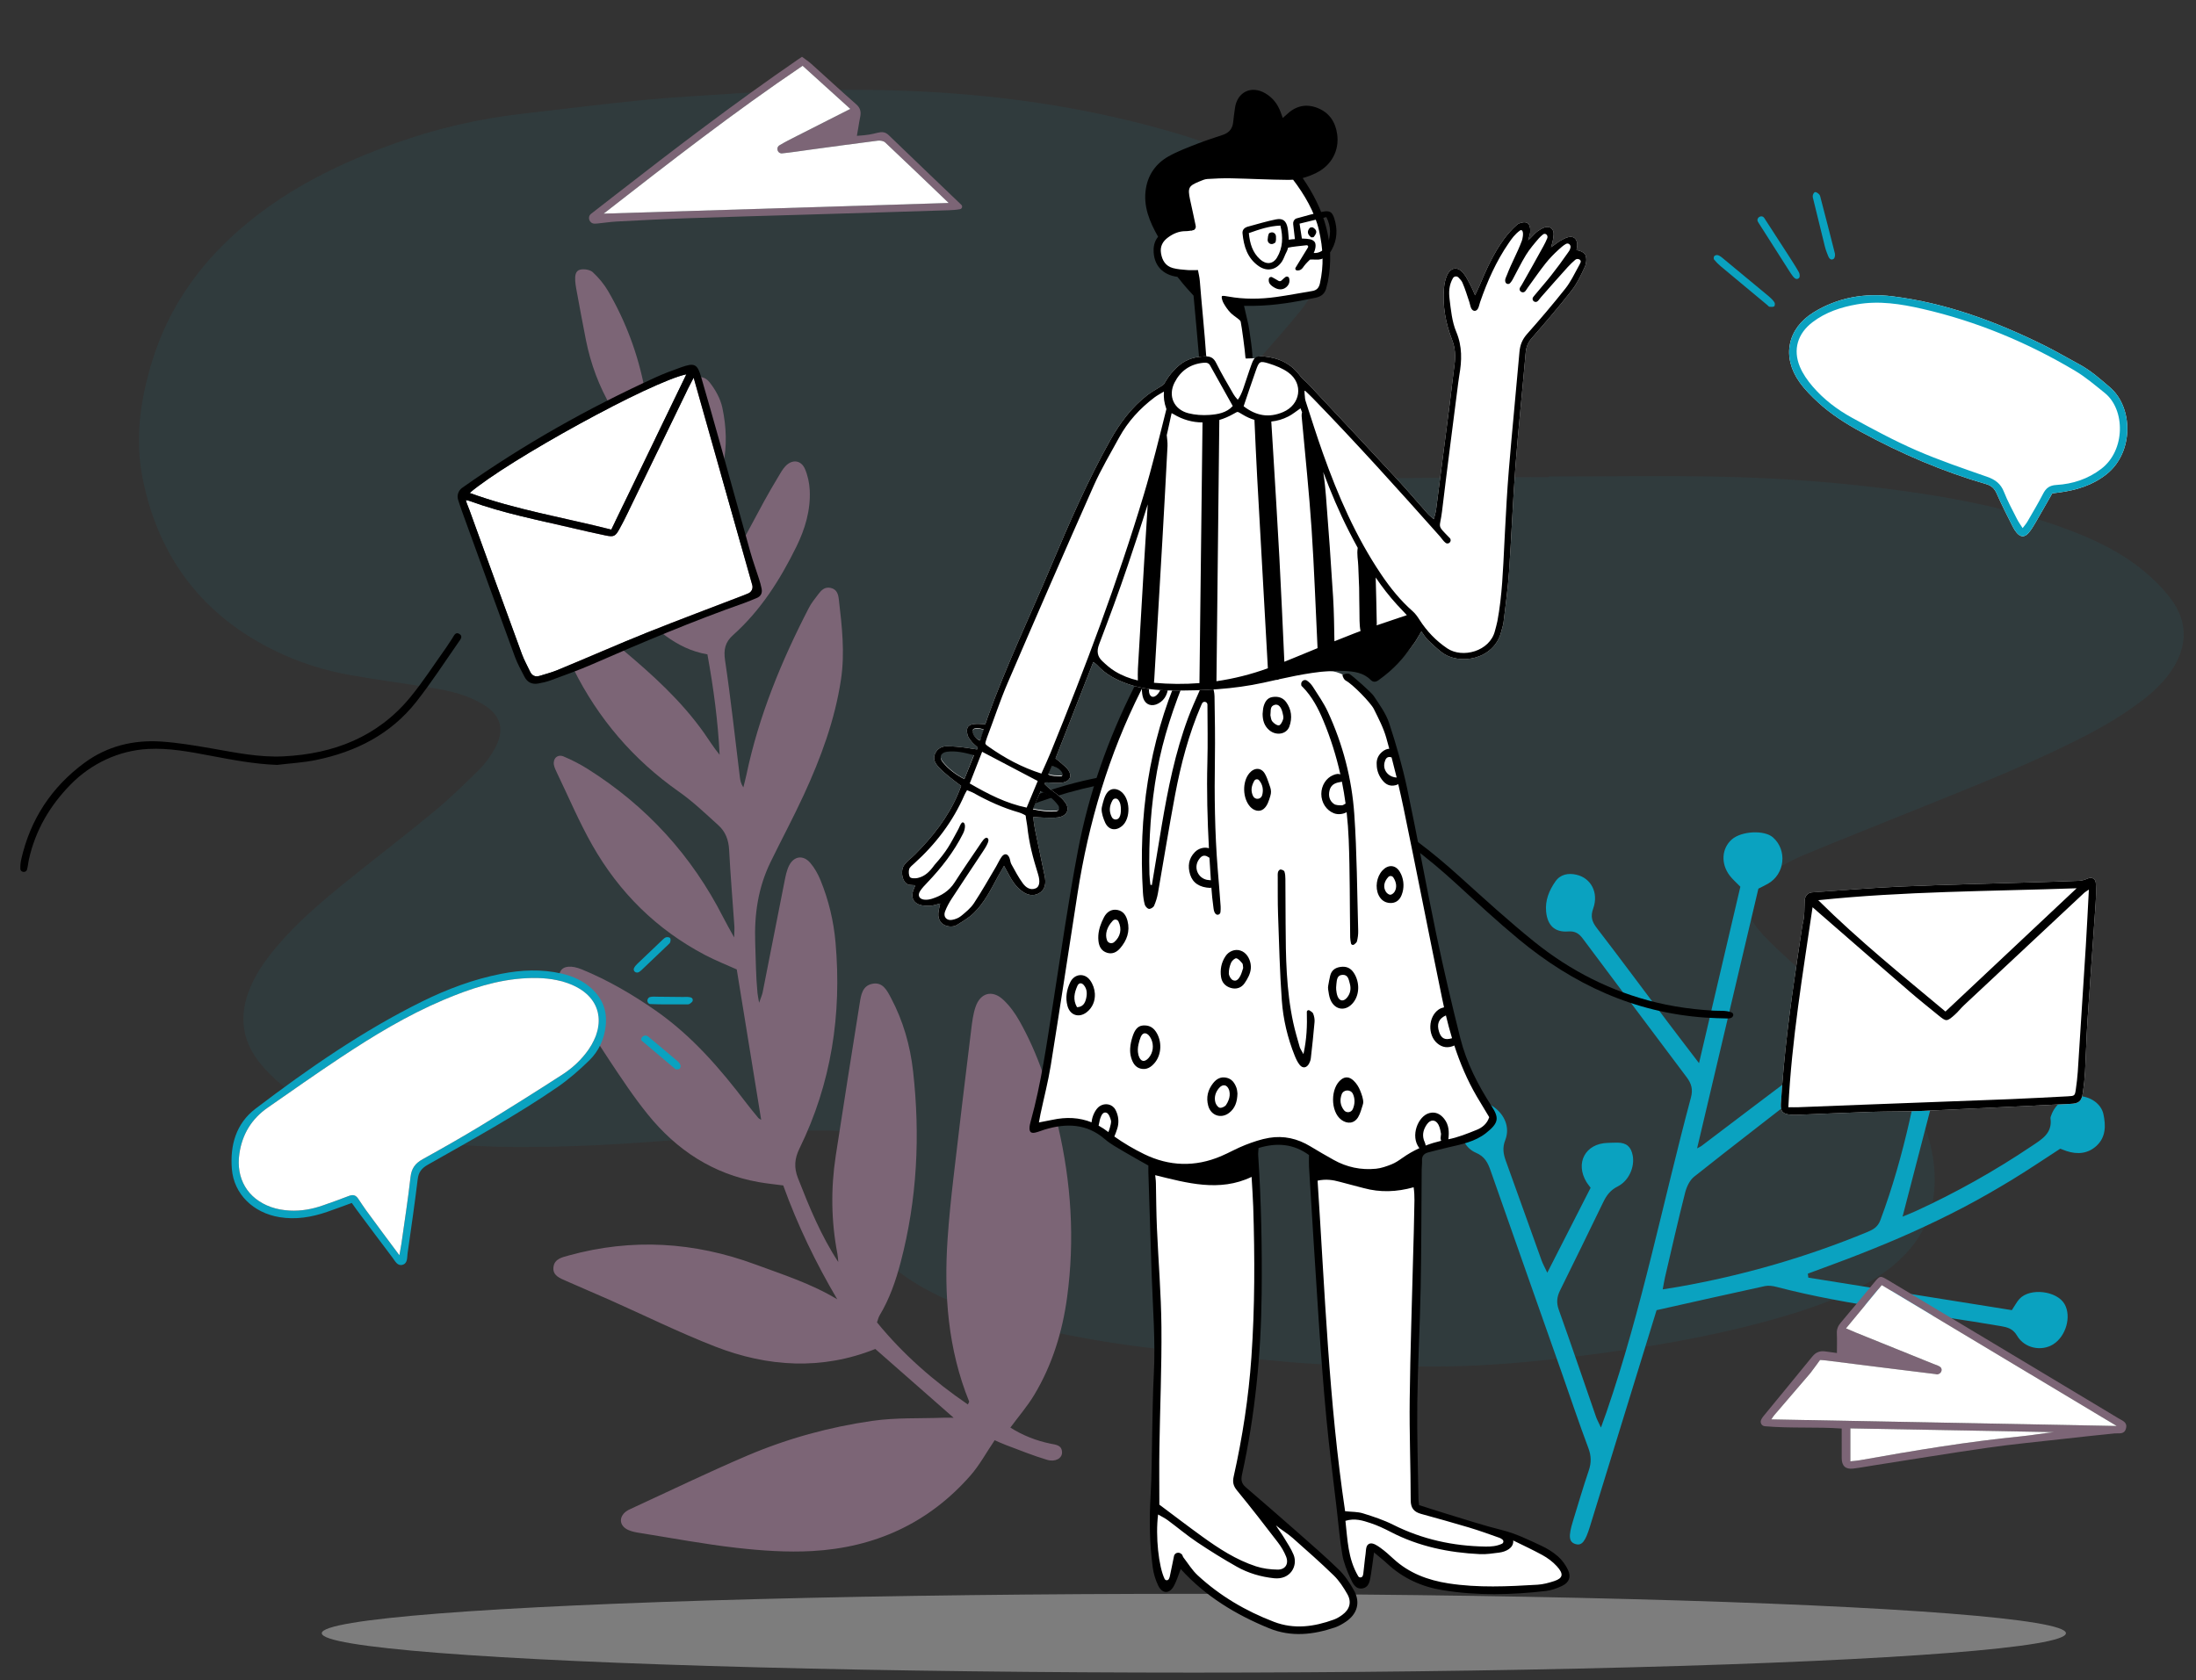 <svg viewBox="-35.875 64.424 1309.438 1002.152" xmlns="http://www.w3.org/2000/svg" overflow="visible">
    <rect x="-35.875" y="64.424" width="1309.438" height="1002.152" fill="#333333" stroke="none"/>
    <g id="Master/Spot Illustrations/Emails" stroke="none" stroke-width="1" fill="none" fill-rule="evenodd">
        <ellipse id="Oval" fill="#C9C9C9" opacity=".5" cx="676" cy="1038.5" rx="520" ry="23.5"/>
        <g id="Background" opacity=".5" transform="translate(36, 63) scale(1 1)">
            <g id="Background/Blob 4" stroke="none" stroke-width="1" fill="none" fill-rule="evenodd">
                <path d="M851.547,285.628 C886.446,285.628 921.36,285.001 956.241,285.802 C991.838,286.62 1027.367,289.321 1062.681,294.185 C1094.939,298.627 1126.804,304.861 1157.54,315.946 C1175.232,322.327 1192.239,330.149 1206.793,342.272 C1212.607,347.114 1218.099,352.629 1222.625,358.671 C1232.579,371.959 1232.587,386.353 1223.6,400.344 C1219.125,407.311 1213.285,413.016 1206.835,418.114 C1193.215,428.882 1178.075,437.166 1162.574,444.802 C1132.084,459.823 1100.439,472.164 1068.967,484.903 C1047.26,493.69 1025.471,502.277 1003.863,511.3 C996.683,514.298 989.86,518.211 983.058,522.031 C979.765,523.88 976.623,526.198 973.891,528.805 C968.228,534.205 967.108,540.255 970.823,547.096 C973.139,551.359 976.09,555.411 979.388,558.974 C984.316,564.299 989.712,569.205 995.066,574.119 C1005.241,583.461 1015.694,592.506 1025.731,601.995 C1041.655,617.048 1055.807,633.593 1066.453,652.888 C1074.697,667.829 1080.699,683.513 1081.631,700.781 C1082.641,719.5 1077.134,735.892 1064.1,749.569 C1055.97,758.101 1046.271,764.452 1035.823,769.718 C1017.398,779.007 997.803,785.067 977.953,790.349 C945.075,799.098 911.614,804.752 877.909,809.168 C851.773,812.592 825.557,815.374 799.232,816.171 C777.273,816.838 755.262,816.25 733.284,815.754 C719.854,815.453 706.412,814.626 693.03,813.42 C668.432,811.202 643.851,808.734 619.306,805.991 C594.927,803.267 570.733,799.293 546.822,793.727 C525.555,788.778 504.622,782.823 485.052,772.86 C473.818,767.142 463.184,760.494 454.543,751.185 C451.106,747.483 447.997,743.376 445.319,739.09 C440.026,730.616 439.137,721.319 441.863,711.805 C443.207,707.113 445.244,702.617 446.989,698.041 C448.089,695.158 449.445,692.353 450.304,689.402 C451.805,684.243 450.698,681.176 445.741,679.272 C441.234,677.54 436.334,676.087 431.561,675.935 C419.776,675.558 407.941,675.564 396.171,676.215 C380.578,677.078 365.037,678.819 349.459,679.968 C327.176,681.612 304.898,683.458 282.584,684.475 C263.353,685.353 244.059,685.803 224.819,685.349 C194.569,684.635 164.669,681.08 136.028,670.418 C121.986,665.189 108.578,658.672 96.951,649.156 C91.378,644.594 86.071,639.403 81.771,633.654 C72.638,621.443 71.012,607.797 76.225,593.371 C79.867,583.291 85.871,574.681 92.666,566.562 C105.338,551.419 120.367,538.774 135.658,526.443 C152.777,512.637 170.255,499.269 187.187,485.24 C196.545,477.487 205.29,468.959 213.933,460.398 C217.497,456.868 220.524,452.592 223.002,448.207 C229.526,436.662 226.951,427.757 215.528,421.11 C206.758,416.007 197.053,413.557 187.172,411.93 C170.688,409.215 154.112,407.039 137.657,404.166 C121.856,401.407 106.619,396.602 92.16,389.557 C49.207,368.628 23.124,334.512 13.424,287.91 C8.372,263.637 11.692,239.959 18.992,216.447 C29.192,183.598 48.223,157.34 74.511,135.388 C101.215,113.089 131.651,98.377 164.028,86.802 C188.612,78.014 213.825,72.202 239.736,69.255 C263.918,66.506 288.064,63.406 312.283,61.04 C330.356,59.274 348.519,58.443 366.641,57.176 C392.946,55.336 419.288,54.808 445.646,55.059 C505.869,55.634 565.23,62.688 623.301,79.125 C641.15,84.177 658.695,90.185 675.094,98.95 C682.753,103.044 690.158,107.774 697.103,112.983 C701.981,116.643 706.366,121.225 710.129,126.051 C718.795,137.167 720.562,149.735 716.322,163.149 C713.549,171.923 709.146,179.903 703.399,186.984 C695.618,196.574 687.386,205.8 679.284,215.127 C673.324,221.986 667.003,228.55 661.341,235.644 C657.746,240.146 654.506,245.119 652.091,250.337 C647.428,260.411 650.205,268.298 659.77,273.95 C667.228,278.356 675.524,280.441 683.933,282.028 C702.391,285.511 721.083,286.623 739.808,286.639 C769.425,286.664 799.043,286.239 828.661,286.031 C836.289,285.977 843.918,286.023 851.547,286.023 L851.547,285.628 Z" id="Fill-1" fill="#0AA2C0" opacity=".15"/>
            </g>
        </g>
        <g id="Decoration" transform="translate(156, 211) scale(1 1)">
            <g id="Decoration/Nature 1" stroke="none" stroke-width="1" fill="none" fill-rule="evenodd">
                <path d="M826.706,646.648 C813.749,628.409 801.121,610.537 788.334,592.78 C787.038,590.984 784.934,589.564 782.919,588.52 C742.57,567.647 706.174,540.491 667.851,516.404 C664.285,514.161 661.46,512.665 656.723,514.151 C648.333,516.783 639.546,511.391 637.321,503.526 C634.868,494.866 640.28,483.866 648.312,481.187 C657.031,478.279 670.337,487.673 670.404,496.909 C670.419,499.187 669.793,501.47 669.295,504.89 C703.472,527.022 737.957,549.357 772.444,571.692 C773.051,571.165 773.656,570.638 774.263,570.11 C769.138,560.267 763.869,550.495 758.932,540.559 C753.998,530.631 749.172,520.637 744.712,510.49 C740.135,500.08 735.789,489.551 731.839,478.893 C727.991,468.507 724.531,457.962 721.345,447.353 C718.078,436.47 715.35,425.427 712.273,414.034 C711.249,413.633 709.913,413.156 708.616,412.59 C702.244,409.809 697.93,405.143 697.335,398.146 C696.696,390.638 701.326,385.523 706.939,381.481 C712.2,377.69 720.03,378.83 725.514,383.638 C730.742,388.222 732.419,396.185 729.562,402.903 C729.333,403.438 729.15,404.089 728.736,404.437 C721.836,410.256 724.193,417.188 725.982,424.305 C732.472,450.1 740.941,475.212 751.524,499.616 C752.663,502.244 753.97,504.802 755.041,507.056 C768.066,481.971 780.957,457.154 794.392,431.285 C787.786,417.337 780.717,402.028 773.191,386.943 C772.098,384.753 768.96,383.393 766.533,382.086 C757.574,377.265 754.323,367.172 758.623,358.16 C761.609,351.906 771.83,347.049 779.468,352.767 C789.309,360.132 791.139,367.093 784.532,377.349 C783.911,378.313 783.268,379.262 782.279,380.753 C788.412,393.794 794.595,406.937 801.675,421.991 C806.75,411.684 815.567,405.411 814.377,393.778 C813.796,388.079 817.273,383.749 821.934,380.772 C826.091,378.117 830.591,377.46 835.235,379.977 C840.134,382.633 842.268,386.93 842.328,392.199 C842.436,401.612 835.502,408.638 825.914,409.159 C824.783,409.22 823.646,409.165 822.384,409.165 C799.85,443.772 778.63,478.954 763.462,517.462 C761.822,521.625 762.924,524.624 764.596,528.115 C781.557,563.546 802.193,596.694 826.383,627.647 C828.127,629.878 829.93,632.062 832.288,634.992 C833.897,632.346 835.119,630.497 836.184,628.563 C844.493,613.478 852.917,598.453 860.939,583.217 C862.595,580.067 863.902,575.907 863.34,572.553 C858.563,544.082 853.276,515.697 848.261,487.265 C847.565,483.326 846.126,480.626 842.569,478.129 C835.508,473.172 833.788,462.998 837.577,455.234 C840.347,449.557 847.96,444.283 854.832,450.291 C857.654,452.76 861.1,454.75 863.252,457.693 C866.957,462.762 866.131,468.728 861.314,474.569 C859.189,477.145 857.48,479.19 858.238,482.984 C863.089,507.297 867.673,531.66 872.358,556.006 C872.468,556.57 872.733,557.105 873.322,558.776 C898.985,511.951 924.265,465.822 949.81,419.212 C949.129,417.413 948.246,415.31 947.529,413.149 C943.887,402.145 952.256,390.591 963.784,390.667 C970.619,390.713 980.363,400.402 981.234,408.021 C982.145,415.993 976.596,423.117 967.859,424.833 C965.034,425.389 962.083,425.293 958.58,425.535 C941.527,456.532 924.397,487.667 906.48,520.233 C917.631,518.131 927.246,516.368 936.841,514.5 C959.75,510.037 982.625,505.377 1005.58,501.15 C1010.383,500.265 1013.141,498.671 1015.119,493.85 C1018.89,484.657 1028.197,481.315 1035.934,485.595 C1040.315,488.016 1043.276,491.739 1042.639,496.959 C1041.853,503.414 1039.719,509.485 1034.723,514.065 C1028.705,519.586 1022.629,519.959 1017.028,514.076 C1014.017,510.911 1011.162,510.722 1007.663,511.411 C973.882,518.068 940.124,524.826 906.329,531.402 C901.689,532.306 898.619,534.24 896.374,538.647 C866.967,596.348 833.603,652.041 808.23,711.793 C807.136,714.371 806.107,716.978 804.519,720.869 C807.59,719.55 809.436,718.937 811.11,718.013 C830.809,707.164 850.414,696.146 870.218,685.491 C874.219,683.337 876.213,680.495 877.372,676.357 C882.643,657.547 888.045,638.772 893.469,620.005 C894.702,615.742 895.082,611.847 893.329,607.375 C890.588,600.387 893.49,591.865 898.957,587.668 C903.218,584.396 906.8,584.439 910.774,587.898 C912.307,589.23 913.729,590.684 915.199,592.086 C924.771,601.217 921.624,614.016 908.849,617.859 C907.75,618.19 906.593,618.336 904.789,618.707 C900.034,636.481 895.243,654.39 890.089,673.656 C893.458,672.238 895.555,671.542 897.475,670.514 C916.009,660.583 934.492,650.559 953.042,640.656 C956.966,638.561 959.911,636.251 961.643,631.638 C964.487,624.057 972.168,620.566 980.132,621.579 C986.126,622.344 989.702,625.867 991.31,631.276 C992.876,636.555 990.915,641.259 986.802,644.589 C981.859,648.587 975.591,651.013 969.649,648.976 C964.074,647.063 960.262,648.666 955.801,651.11 C918.655,671.456 881.441,691.678 844.256,711.955 C830.154,719.647 816.183,727.595 801.921,734.979 C797.45,737.294 794.696,740.282 792.756,744.791 C788.606,754.436 784.049,763.908 779.626,773.436 C775.523,782.272 772.992,784.471 769.183,782.616 C765.779,780.958 765.944,777.647 769.803,769.33 C788.712,728.571 807.616,687.81 826.706,646.648" id="Bush" fill="#0AA2C0" transform="translate(839.725, 566.724) scale(-1, 1) rotate(-42) translate(-839.725, -566.724)"/>
                <path d="M136.964,614.876 C145.857,591.141 156.454,568.616 169.485,547.097 C166.822,542.734 164.151,538.694 161.814,534.471 C148.417,510.273 145.894,484.45 151.548,457.823 C154.302,444.852 158.321,432.118 162.293,419.443 C167.162,403.908 172.618,388.557 177.739,373.099 C179.118,368.933 180.051,364.408 185.266,363.463 C188.749,362.834 192.133,366.262 194.071,372.764 C198.9,388.971 201.464,405.598 202.673,422.443 C204.543,448.534 200.01,473.886 193.827,499.051 C192.922,502.74 192.186,506.473 191.423,510.195 C191.318,510.696 191.512,511.257 191.617,512.247 C211.699,489.771 231.583,467.513 252.166,444.475 C250.601,438.518 248.393,431.554 246.967,424.434 C240.547,392.384 243.727,361.024 255.606,330.768 C261.445,315.895 269.047,301.712 275.883,287.233 C276.577,285.764 277.298,284.237 278.332,283.012 C280.853,280.036 284.801,280.545 285.896,284.312 C287.406,289.499 288.519,294.865 289.158,300.232 C294.046,341.395 288.06,380.943 271.149,418.821 C269.609,422.265 268.264,425.796 266.014,431.266 C268.8,429.11 270.178,428.205 271.367,427.099 C282.51,416.721 293.495,406.165 304.809,395.975 C309.137,392.073 311.779,387.522 312.083,381.928 C312.641,371.641 313.54,361.272 312.838,351.035 C310.561,317.765 316.406,286.134 330.226,255.873 C333.16,249.451 335.886,242.934 338.802,236.502 C340.163,233.502 341.67,230.433 345.661,230.428 C350.062,230.422 351.73,233.73 352.835,237.13 C356.487,248.359 357.747,260.023 357.538,271.727 C357.122,294.835 355.86,317.904 349.565,340.345 C348.123,345.484 346.299,350.517 345.235,355.966 C360.246,342.537 373.941,328.035 387.186,312.626 C377.638,295.612 379.749,277.556 381.459,259.32 C383.588,236.617 389.113,214.301 388.981,191.348 C388.95,185.779 392.482,183.594 397.669,185.631 C402.283,187.443 404.776,191.385 406.853,195.579 C411.618,205.208 413.844,215.535 414.849,226.142 C416.407,242.558 414.391,258.685 410.662,274.655 C410.048,277.278 409.433,279.9 408.391,284.357 C410.693,281.657 412.032,280.32 413.096,278.792 C415.114,275.895 416.814,272.765 418.934,269.948 C425.412,261.334 428.243,252.566 425.18,241.316 C421.603,228.182 425.041,214.877 428.485,201.932 C430.858,193.012 433.319,184.116 435.735,175.208 C436.091,173.898 436.013,172.204 436.83,171.345 C438.376,169.72 440.524,167.404 442.237,167.549 C444.015,167.7 446.467,170.161 447.041,172.083 C448.271,176.204 448.57,180.62 449.088,184.934 C449.867,191.398 450.508,197.879 451.331,205.483 C452.779,203.514 454.024,202.316 454.676,200.854 C458.427,192.421 462.382,184.055 465.621,175.422 C470.743,161.767 478.053,149.478 487.32,138.31 C493.917,130.361 500.671,122.539 507.375,114.679 C508.433,113.441 509.531,112.218 510.741,111.133 C512.83,109.265 515.456,107.3 517.939,109.398 C519.739,110.919 521.453,113.896 521.302,116.091 C520.972,120.892 519.999,125.828 518.282,130.325 C510.77,150.025 500.206,167.913 486.513,184.08 C475.814,196.712 465.828,209.956 455.828,223.159 C453.259,226.55 451.845,230.815 449.064,236.339 C452.257,234.62 454.045,233.781 455.705,232.745 C470.222,223.674 484.713,214.561 499.224,205.483 C500.601,204.62 501.995,203.704 503.505,203.154 C510.055,200.772 515.617,204.804 514.076,211.618 C512.855,217.009 510.562,222.705 507.124,226.955 C492.201,245.411 472.887,256.214 448.792,256.371 C440.84,256.423 436.244,259.217 432.655,266.016 C428.86,273.201 424.037,279.845 419.695,286.744 C418.6,288.483 417.623,290.298 416.128,292.879 C418.432,292.692 419.751,292.703 421.021,292.463 C440.469,288.802 459.903,285.07 479.357,281.447 C484.954,280.403 490.598,279.599 496.235,278.775 C498.648,278.424 501.115,277.989 503.521,278.14 C509.494,278.517 512.466,283.041 509.703,288.288 C507.73,292.036 504.865,295.55 501.7,298.392 C492.792,306.386 481.875,310.846 470.434,313.447 C449.142,318.287 427.583,320.817 405.763,317.274 C399.537,316.262 395.451,318.231 391.039,323.046 C375.247,340.278 358.735,356.851 342.509,373.686 C341.091,375.159 339.774,376.731 339.008,379.199 C341.354,378.095 343.736,377.058 346.043,375.877 C377.936,359.53 411.912,349.394 446.853,342.178 C450.018,341.523 453.343,341.56 456.6,341.43 C459.658,341.309 462.623,341.546 464.252,344.822 C465.919,348.174 464.179,350.635 462.052,352.813 C450.837,364.293 439.626,375.76 425.6,383.994 C404.552,396.352 381.701,404.068 358.226,410.028 C343.772,413.697 329.099,416.49 314.566,419.854 C298.061,423.672 284.197,431.919 271.339,443.106 C263.836,449.635 256.118,455.945 249.006,462.94 C248.05,463.88 247.216,464.944 245.093,467.343 C248.217,466.211 249.828,465.829 251.243,465.083 C271.182,454.572 291.08,443.983 311.031,433.494 C313.89,431.991 316.863,430.404 319.973,429.737 C326.194,428.404 330.266,432.187 329.146,438.458 C328.446,442.384 326.861,446.31 324.93,449.828 C318.743,461.09 310.958,471.213 301.707,480.15 C270.776,510.038 234.877,531.099 192.718,540.751 C186.183,542.248 181.765,545.249 178.369,551.22 C169.25,567.249 160.41,583.364 154.645,601.347 C155.808,600.188 157.067,599.11 158.122,597.859 C170.867,582.734 185.878,570.271 202.908,560.306 C229.403,544.801 256.014,529.501 282.603,514.159 C286.873,511.695 291.604,508.894 296.195,512.545 C301.369,516.658 298.784,522.057 296.777,526.759 C290.729,540.923 281.993,553.389 271.228,564.31 C244.078,591.86 213.309,614.392 177.923,630.35 C167.497,635.051 156.811,638.935 145.401,640.529 C144.087,640.712 142.841,641.371 141.195,641.937 C136.193,665.985 135.216,690.25 137.248,714.852 C138.242,714.58 138.943,714.598 139.1,714.316 C155.419,684.853 179.208,662.439 206.394,643.311 C216.391,636.279 226.653,629.605 236.976,623.053 C261.984,607.183 287.078,591.451 312.19,575.747 C316.091,573.309 320.078,570.799 324.355,569.215 C332.699,566.122 338.709,570.379 338.12,579.26 C337.768,584.563 336.278,589.982 334.306,594.955 C326.034,615.846 313.854,634.453 300.126,652.137 C278.897,679.481 253.867,702.561 224.231,720.573 C206.397,731.412 187.341,739.087 166.632,742.017 C158.894,743.112 150.965,742.85 142.465,743.238 C143.548,752.083 146.11,760.195 150.088,767.857 C151.632,770.833 153.743,773.702 150.318,776.53 C147.672,778.715 143.3,777.13 141.315,772.342 C138.004,764.348 135.516,756.012 132.754,747.795 C131.907,745.276 131.295,742.678 130.74,740.7 C121.825,741.462 113.518,743.048 105.288,742.725 C67.462,741.246 35.999,725.489 10.855,697.699 C0.886,686.681 -7.808,674.321 -15.821,661.77 C-26.34,645.294 -35.635,628.036 -45.399,611.082 C-46.611,608.979 -47.838,606.76 -48.405,604.436 C-49.766,598.854 -46.077,595.291 -40.568,596.625 C-39.525,596.878 -38.529,597.378 -37.556,597.858 C-14.69,609.166 8.433,619.994 30.961,631.944 C53.849,644.084 74.91,659.221 93.879,676.822 C104.168,686.367 112.643,697.865 121.919,708.498 C123.128,709.883 124.228,711.363 125.74,713.252 C126.59,692.156 127.408,671.786 128.239,651.136 C98.394,634.477 79.524,608.227 69.208,575.856 C62.209,553.897 57.13,531.327 51.138,509.044 C48.74,500.128 46.13,491.271 43.755,482.351 C42.715,478.449 41.069,473.965 45.451,471.242 C49.61,468.657 53.158,471.574 56.518,473.977 C88.322,496.726 109.896,526.943 122.413,563.846 C128.079,580.554 134.534,597.028 136.964,614.876" id="Large-leaf" fill="#7C6576" transform="translate(236.312, 442.994) rotate(-51) translate(-236.312, -442.994)"/>
            </g>
        </g>
        <g id="Emails" transform="translate(-24, 98)">
            <g id="Plane-2" transform="translate(1038, 728)">
                <path d="M53.464,109.978 C55.443,109.76 57.262,109.666 59.042,109.347 C91.04,103.633 123.085,98.243 155.461,95.068 C161.935,94.433 168.354,93.251 174.822,92.579 C134.583,91.834 94.372,91.091 53.464,90.334 L53.464,109.978 Z M6.331,84.976 C75.538,86.296 143.911,87.601 212.294,88.905 C165.693,60.96 119.095,33.018 72.183,4.887 C65.04,13.531 58.081,21.952 50.861,30.688 C53.258,31.717 54.905,32.46 56.579,33.137 C72.062,39.398 87.548,45.646 103.032,51.902 C104.378,52.446 105.867,52.815 106.997,53.658 C107.005,53.664 107.014,53.67 107.023,53.676 C108.461,54.783 107.989,57.057 106.331,57.793 C106.109,57.893 105.883,57.986 105.655,58.07 C105.198,58.239 104.585,57.995 104.045,57.928 C82.421,55.25 60.791,52.614 39.179,49.841 C37.311,49.602 35.374,49.55 35.374,49.55 C35.374,49.55 31.277,55.232 29.606,57.377 C29.606,57.377 21.02,67.426 9.545,80.758 C8.29,82.216 7.982,82.407 6.331,84.976 L6.331,84.976 Z M48.296,90.428 C33.351,89.351 18.267,90.418 2.452,89.055 C0.561,88.892 -0.557,86.881 0.283,85.179 C0.637,84.463 0.988,83.847 1.431,83.305 C11.189,71.331 21.087,59.47 30.809,47.465 C32.903,44.878 35.334,44.012 38.439,44.417 C40.739,44.717 43.035,45.048 45.454,45.382 C45.454,41.194 45.58,37.429 45.41,33.677 C45.296,31.14 46.11,29.206 47.738,27.285 C54.439,19.383 61.001,11.365 67.632,3.404 C71.184,-0.861 71.224,-0.886 76.11,2.04 C104.01,18.747 131.9,35.471 159.79,52.194 C177.709,62.937 195.634,73.67 213.531,84.449 C215.764,85.793 218.829,86.701 217.801,90.426 C216.766,94.176 213.692,93.077 211.081,93.338 C200.6,94.389 190.126,95.519 179.658,96.7 C164.86,98.37 150.024,99.787 135.286,101.894 C112.64,105.133 90.064,108.867 67.457,112.394 C63.33,113.038 59.221,113.831 55.075,114.314 C50.558,114.839 48.328,112.702 48.304,108.095 C48.273,102.325 48.296,96.553 48.296,90.428 L48.296,90.428 Z" id="Fill-1" fill="#7C6576"/>
                <path d="M53.464,90.334 C94.372,91.091 134.583,91.834 174.822,92.579 C168.354,93.251 161.935,94.433 155.461,95.068 C123.085,98.243 91.04,103.633 59.042,109.347 C57.262,109.666 55.443,109.76 53.464,109.978 L53.464,109.978 Z M72.183,4.887 C119.095,33.018 165.693,60.96 212.294,88.905 C143.911,87.601 75.538,86.296 6.331,84.976 C7.982,82.407 8.29,82.216 9.545,80.758 C21.02,67.426 29.606,57.377 29.606,57.377 C31.208,55.321 35.037,50.017 35.353,49.579 L35.374,49.55 C35.374,49.55 37.311,49.602 39.179,49.841 C60.791,52.614 82.421,55.25 104.045,57.928 C104.585,57.995 105.198,58.239 105.655,58.07 C105.883,57.986 106.109,57.893 106.331,57.793 C107.989,57.057 108.461,54.783 107.023,53.676 L107.023,53.676 L106.997,53.658 C105.867,52.815 104.378,52.446 103.032,51.902 C87.548,45.646 72.062,39.398 56.579,33.137 C54.905,32.46 53.258,31.717 50.861,30.688 C58.081,21.952 65.04,13.531 72.183,4.887 Z" id="Combined-Shape" fill="#FFF"/>
            </g>
            <g id="Mail-1" transform="translate(569, 424)">
                <path d="M668.836,69.239 C669.042,73.34 668.971,77.478 668.694,81.577 C667.136,104.588 665.399,127.588 663.887,150.601 C663.209,160.929 662.977,171.286 662.407,181.623 C662.177,185.785 661.731,189.95 661.115,194.074 C660.333,199.306 658.773,200.54 653.621,200.785 C624.236,202.186 594.855,203.683 565.465,204.971 C555.308,205.416 545.124,205.223 534.96,205.552 C520.197,206.031 505.443,206.756 490.683,207.33 C489.6,207.372 488.515,207.376 487.433,207.3 C482.325,206.943 480.752,205.553 481.031,200.809 C481.459,193.559 482.047,186.316 482.707,179.083 C485.295,150.673 489.603,122.493 493.848,94.299 C494.353,91.86 495.101,90.845 495.203,79.75 C495.226,77.17 496.907,74.854 499.479,74.665 C499.495,74.664 499.51,74.663 499.526,74.661 C517.455,73.427 535.372,71.902 553.322,71.133 C579.268,70.02 605.238,69.466 631.198,68.67 C640.457,68.385 649.716,68.148 658.969,67.741 C660.728,67.664 662.525,67.011 664.175,66.333 C666.585,65.342 668.706,66.637 668.836,69.239 Z" id="Combined-Shape" fill="#FFF"/>
                <path d="M503.314,79.318 C527.371,103.164 553.449,124.225 579.171,145.725 C605.23,121.234 630.913,97.097 657.394,72.208 C605.423,74.036 554.419,73.972 503.314,79.318 M664.682,72.991 C663.085,74.085 662.452,74.409 661.952,74.876 C638.044,97.213 614.141,119.554 590.265,141.924 C588.286,143.778 586.628,145.986 584.59,147.764 C579.935,151.829 579.623,151.791 574.998,148.013 C569.225,143.298 563.389,138.656 557.752,133.784 C539.601,118.095 521.529,102.316 503.427,86.57 C502.385,85.665 501.348,84.754 499.929,83.513 C494.104,123.329 487.503,162.472 485.485,202.799 C487.929,202.799 489.701,202.856 491.467,202.79 C504.356,202.301 517.244,201.773 530.132,201.286 C559.364,200.179 588.597,199.129 617.828,197.975 C629.265,197.524 640.696,196.863 652.128,196.287 C656.2,196.082 656.363,195.988 656.921,192.005 C657.4,188.589 657.842,185.157 658.067,181.716 C659.703,156.699 661.311,131.679 662.86,106.655 C663.531,95.81 664.04,84.955 664.682,72.991 M495.203,79.75 C495.226,77.17 496.907,74.854 499.479,74.665 C499.495,74.664 499.51,74.663 499.526,74.661 C517.455,73.427 535.372,71.902 553.322,71.133 C579.268,70.02 605.238,69.466 631.198,68.67 C640.457,68.385 649.716,68.148 658.969,67.741 C660.728,67.664 662.525,67.011 664.175,66.333 C666.585,65.342 668.706,66.637 668.836,69.239 C669.042,73.34 668.971,77.478 668.694,81.577 C667.136,104.588 665.399,127.588 663.887,150.601 C663.209,160.929 662.977,171.286 662.407,181.623 C662.177,185.785 661.731,189.95 661.115,194.074 C660.333,199.306 658.773,200.54 653.621,200.785 C624.236,202.186 594.855,203.683 565.465,204.971 C555.308,205.416 545.124,205.223 534.96,205.552 C520.197,206.031 505.443,206.756 490.683,207.33 C489.6,207.372 488.515,207.376 487.433,207.3 C482.325,206.943 480.752,205.553 481.031,200.809 C481.459,193.559 482.047,186.316 482.707,179.083 C485.295,150.673 489.603,122.493 493.848,94.299 C494.353,91.86 495.101,90.845 495.203,79.75" id="Fill-3" fill="#000"/>
                <path d="M128.345,0.476 C166.509,0.822 202.634,8.937 236.47,26.679 C256.092,36.967 273.255,50.612 289.641,65.392 C304.208,78.531 318.708,91.798 333.975,104.092 C355.581,121.49 379.918,133.877 407.061,140.393 C414.411,142.157 421.881,143.404 429.393,144.233 C433.198,144.654 437.015,144.968 440.836,145.19 C444.264,145.392 448.282,144.927 451.524,146.203 C452.725,146.676 452.991,147.833 452.191,148.86 C451.475,149.78 450.078,149.883 449.009,149.853 C444.652,149.736 440.289,149.632 435.943,149.332 C393.603,146.406 357.079,129.422 324.804,102.678 C312.08,92.135 299.93,80.886 287.738,69.719 C270.515,53.944 252.299,39.6 231.342,29.035 C206.405,16.463 179.997,9.059 152.19,6.578 C104.076,2.286 58.095,10.129 14.383,30.811 C10.782,32.516 7.36,34.603 3.888,36.571 C2.548,37.33 0.959,38.149 0.186,36.452 C-0.192,35.622 0.643,33.608 1.534,32.956 C4.009,31.145 6.714,29.592 9.479,28.246 C35.639,15.518 63.02,6.716 91.995,3.437 C104.069,2.071 116.226,1.441 128.345,0.476" id="Fill-13" fill="#000"/>
            </g>
            <g id="Mail-2" transform="translate(0, 184)">
                <path d="M401.735,7.689 C413.539,49.463 425.039,90.164 436.684,131.378 C437.248,133.375 436.252,135.486 434.347,136.305 C433.424,136.703 432.481,137.097 431.527,137.465 C412.39,144.849 393.158,151.994 374.126,159.64 C356.273,166.813 338.649,174.555 320.877,181.934 C317.368,183.391 313.663,184.388 310.019,185.501 C307.418,186.295 305.389,185.539 304.187,182.961 C302.575,179.505 300.66,176.165 299.353,172.599 C288.847,143.962 278.446,115.285 268.046,86.608 C267.452,84.97 266.378,82.644 265.882,80.743 C266.808,80.743 268.12,81.188 268.556,81.347 C288.237,88.545 308.775,92.487 329.087,97.278 C335.8,98.861 342.527,100.396 349.28,101.796 C354.147,102.806 355.084,102.32 357.532,97.866 C359.369,94.525 361.069,91.105 362.736,87.674 C374.64,63.165 386.518,38.642 398.414,14.128 C399.274,12.358 400.216,10.628 401.735,7.689 Z M397.401,5.651 C382.461,36.56 367.775,66.943 352.631,98.274 C324.081,91.027 295.595,86.461 268.169,76.42 C291.102,56.87 376.431,10.011 397.401,5.651 Z" id="Combined-Shape" fill="#FFF"/>
                <path d="M352.631,98.274 C367.775,66.943 382.461,36.56 397.401,5.651 C376.431,10.011 291.102,56.87 268.169,76.42 C295.595,86.461 324.081,91.027 352.631,98.274 M401.735,7.689 C400.216,10.628 399.274,12.358 398.414,14.128 C386.518,38.642 374.64,63.165 362.736,87.674 C361.069,91.105 359.369,94.525 357.532,97.866 C355.084,102.32 354.147,102.806 349.28,101.796 C342.527,100.396 335.8,98.861 329.087,97.278 C308.775,92.487 288.237,88.545 268.556,81.347 C268.12,81.188 266.808,80.743 265.882,80.743 C266.378,82.644 267.452,84.97 268.046,86.608 C278.446,115.285 288.847,143.962 299.353,172.599 C300.66,176.165 302.575,179.505 304.187,182.961 C305.389,185.539 307.418,186.295 310.019,185.501 C313.663,184.388 317.368,183.391 320.877,181.934 C338.649,174.555 356.273,166.813 374.126,159.64 C393.158,151.994 412.39,144.849 431.527,137.465 C432.481,137.097 433.424,136.703 434.347,136.305 C436.252,135.486 437.248,133.375 436.684,131.378 C425.039,90.164 413.539,49.463 401.735,7.689 M261.307,80.549 C260.47,77.955 261.385,75.12 263.565,73.482 C263.698,73.382 263.832,73.285 263.967,73.189 C300.278,47.57 338.805,25.821 379.225,7.407 C384.171,5.153 389.291,3.249 394.42,1.437 C402.265,-1.334 403.957,-0.475 406.241,7.369 C409.945,20.089 413.572,32.834 417.141,45.592 C423.302,67.615 429.35,89.67 435.549,111.682 C437.072,117.093 439.023,122.383 440.724,127.746 C441.327,129.643 441.884,131.57 442.264,133.521 C442.779,136.172 441.798,138.13 439.189,139.157 C436.825,140.087 434.509,141.146 432.116,141.989 C401.282,152.846 371.192,165.533 341.254,178.617 C333.115,182.173 324.709,185.127 316.377,188.223 C314.015,189.1 311.503,189.647 309.015,190.095 C305.387,190.75 302.552,189.368 300.865,186.074 C298.881,182.199 296.713,178.369 295.219,174.3 C284.584,145.338 274.09,116.323 263.581,87.314 C262.788,85.126 262.069,82.909 261.307,80.549" id="Fill-5" fill="#000"/>
                <path d="M153.346,238.627 C139.748,238.132 126.551,235.58 113.346,233.091 C101.17,230.796 89.04,228.45 76.452,229.116 C58.916,230.043 42.46,237.822 30.179,250.374 C17.953,262.868 9.278,277.502 5.391,294.886 C4.917,297.006 4.799,299.22 4.162,301.281 C4.107,301.459 4.004,301.621 3.867,301.773 C2.907,302.849 1.048,302.592 0.411,301.298 C0.321,301.114 0.264,300.929 0.257,300.742 C0.182,298.77 0.389,296.733 0.83,294.803 C6.263,270.965 18.961,251.731 38.561,237.328 C52.08,227.394 67.774,223.577 84.39,224.709 C94.317,225.385 104.205,227.043 114.026,228.75 C128.343,231.238 142.589,234.266 157.233,233.528 C187.2,232.021 213.338,221.908 232.814,198.215 C240.52,188.84 247.105,178.541 254.173,168.644 C255.438,166.871 256.527,164.973 257.779,163.189 C258.846,161.669 259.637,158.952 262.153,160.576 C264.326,161.98 262.572,163.939 261.626,165.296 C253.325,177.213 245.404,189.434 236.454,200.848 C221.205,220.296 200.35,230.828 176.527,235.714 C168.921,237.273 161.08,237.689 153.346,238.627" id="Fill-15" fill="#000"/>
            </g>
            <g id="Plane-1" transform="translate(339.329, 0.296)">
                <path d="M214.485,87.185 C201.881,75.13 189.32,63.028 176.611,51.084 C175.648,50.178 173.656,49.843 172.24,50.022 C158.735,51.722 145.252,53.588 131.764,55.413 C126.191,56.167 120.632,57.051 115.041,57.607 C114.913,57.62 114.783,57.619 114.653,57.607 C112.474,57.411 111.522,54.507 113.176,53.076 C113.268,52.996 113.365,52.924 113.468,52.862 C116.873,50.793 120.461,49.019 124.017,47.206 C134.351,41.94 144.703,36.709 155.805,31.081 C146.078,22.277 136.727,13.814 127.386,5.359 C86.312,33.083 47.777,63.133 8.747,93.547 C77.949,91.407 146.213,89.296 214.485,87.185 M3.396,99.516 C0.237,99.561 -1.236,95.568 1.26,93.633 C1.279,93.618 1.298,93.604 1.317,93.589 C6.214,89.823 11.071,86.006 15.947,82.212 C51.515,54.534 87.353,27.221 124.511,1.686 C125.243,1.184 125.982,0.693 127.008,-1.13686838e-13 C128.934,1.45 130.907,2.721 132.632,4.269 C141.56,12.279 150.336,20.459 159.364,28.352 C161.997,30.654 162.31,33.091 161.669,36.119 C160.961,39.464 160.475,43.437 159.746,47.143 C166.351,46.72 168.243,46.249 172.251,45.272 C174.669,44.682 176.688,44.772 178.708,46.726 C193.077,60.623 207.558,74.406 221.988,88.243 L221.999,88.253 C222.901,89.102 222.485,90.632 221.27,90.877 C219.301,91.275 216.518,91.456 214.556,91.52 C186.228,92.446 157.897,93.278 129.566,94.13 C106.14,94.834 82.71,95.447 59.287,96.261 C44.95,96.759 30.621,97.511 16.293,98.258 C12.491,98.456 8.715,99.113 4.917,99.443 C4.41,99.487 3.902,99.508 3.396,99.516" id="Fill-7" fill="#7C6576"/>
                <path d="M214.485,87.185 C201.881,75.13 189.32,63.028 176.611,51.084 C175.648,50.178 173.656,49.843 172.24,50.022 C158.735,51.722 145.252,53.588 131.764,55.413 C126.191,56.167 120.632,57.051 115.041,57.607 C114.913,57.62 114.783,57.619 114.653,57.607 C112.474,57.411 111.522,54.507 113.176,53.076 C113.268,52.996 113.365,52.924 113.468,52.862 C116.873,50.793 120.461,49.019 124.017,47.206 C134.351,41.94 144.703,36.709 155.805,31.081 C146.078,22.277 136.727,13.814 127.386,5.359 C86.312,33.083 47.777,63.133 8.747,93.547 C77.949,91.407 146.213,89.296 214.485,87.185" id="Path" fill="#FFF"/>
            </g>
            <g id="Speech-2" transform="translate(268.412, 631.519) rotate(-14) translate(-268.412, -631.519) translate(122.412, 554.019)">
                <path d="M84.903,148.384 C85.781,146.261 86.84,144.211 87.701,142.082 C92.737,129.621 97.963,117.232 102.664,104.646 C104.464,99.827 107.386,97.457 112.201,96.167 C125.351,92.646 138.478,88.994 151.471,84.938 C169.483,79.315 187.419,73.433 205.277,67.332 C212.158,64.982 218.58,61.429 224.109,56.571 C237.169,45.092 240.191,27.627 221.399,15.144 C214.488,10.553 206.721,8.041 198.65,6.424 C181.446,2.976 164.269,4.299 147.151,7.002 C123.919,10.67 101.543,17.622 79.456,25.47 C62.867,31.363 46.436,37.706 29.983,43.975 C19.062,48.136 11.403,55.706 6.958,66.574 C1.332,80.33 5.155,93.698 17.551,101.948 C20.674,104.027 24.277,105.6 27.874,106.703 C34.348,108.689 41.076,109.149 47.839,108.504 C53.263,107.988 58.693,107.489 64.095,106.792 C66.744,106.45 68.25,107.135 69.186,109.609 C70.032,111.849 71.18,115.223 72.077,117.444 C76.255,127.797 80.613,138.076 84.903,148.384 M64.9,111.252 C59.409,111.824 54.371,112.416 49.32,112.86 C39.604,113.712 30.073,112.958 21.007,109.037 C6.458,102.746 -2.049,89.117 0.426,74.238 C2.733,60.369 9.328,48.592 22.858,42.793 C59.097,27.262 95.904,13.262 134.566,4.829 C150.948,1.256 167.532,-0.648 184.336,0.201 C196.6,0.822 208.473,3.19 219.508,8.841 C225.584,11.952 230.838,16.075 234.633,21.845 C239.446,29.165 240.441,36.93 237.413,45.232 C234.62,52.892 229.719,59.009 222.843,63.03 C215.673,67.223 208.167,71.067 200.4,73.969 C172.317,84.462 143.31,92.029 114.47,100.081 C110.41,101.215 108.024,102.974 106.493,106.972 C101.171,120.875 95.523,134.655 89.918,148.448 C88.938,150.86 88.58,154.359 85.19,154.363 C82.147,154.368 81.57,151.101 80.611,148.865 C75.953,138.026 71.436,127.123 66.879,116.239 C66.254,114.746 65.683,113.231 64.9,111.252" id="Fill-9" fill="#0AA2C0"/>
                <path d="M84.903,148.384 C85.781,146.261 86.84,144.211 87.701,142.082 C92.737,129.621 97.963,117.232 102.664,104.646 C104.464,99.827 107.386,97.457 112.201,96.167 C125.351,92.646 138.478,88.994 151.471,84.938 C169.483,79.315 187.419,73.433 205.277,67.332 C212.158,64.982 218.58,61.429 224.109,56.571 C237.169,45.092 240.191,27.627 221.399,15.144 C214.488,10.553 206.721,8.041 198.65,6.424 C181.446,2.976 164.269,4.299 147.151,7.002 C123.919,10.67 101.543,17.622 79.456,25.47 C62.867,31.363 46.436,37.706 29.983,43.975 C19.062,48.136 11.403,55.706 6.958,66.574 C1.332,80.33 5.155,93.698 17.551,101.948 C20.674,104.027 24.277,105.6 27.874,106.703 C34.348,108.689 41.076,109.149 47.839,108.504 C53.263,107.988 58.693,107.489 64.095,106.792 C66.744,106.45 68.25,107.135 69.186,109.609 C70.032,111.849 71.18,115.223 72.077,117.444 C76.255,127.797 80.613,138.076 84.903,148.384" id="Path" fill="#FFF"/>
                <path d="M260.317,57.615 C260.324,57.622 260.33,57.63 260.335,57.638 C264.979,63.907 269.553,70.227 274.09,76.575 C274.589,77.273 274.914,78.229 274.948,79.08 C274.971,79.67 274.496,80.519 273.987,80.823 C273.499,81.114 272.668,80.918 272.013,80.798 C271.708,80.743 271.404,80.401 271.198,80.117 C266.296,73.361 261.405,66.598 256.53,59.823 C256.219,59.39 255.76,58.746 255.887,58.379 C255.891,58.37 255.894,58.361 255.898,58.351 C256.552,56.504 259.132,56.054 260.317,57.615 Z M271.726,36.055 C276.611,37.306 281.485,38.598 286.366,39.866 C287.237,40.091 288.147,40.199 288.991,40.499 C290.339,40.979 292.085,41.517 291.344,43.354 C291.082,44.003 290.107,44.362 289.324,44.695 C288.885,44.882 288.392,44.918 287.929,44.802 C283.894,43.797 280.278,42.908 276.669,41.988 C273.178,41.097 269.667,40.267 266.235,39.186 C266.058,39.131 265.895,39.029 265.742,38.897 C264.702,38.006 264.895,36.337 266.003,35.53 C266.327,35.295 266.655,35.13 266.989,35.114 C268.552,35.041 270.159,35.653 271.726,36.055 Z M285.098,2.851 C285.851,2.834 287.001,3.271 287.274,3.843 C287.562,4.447 287.19,5.546 286.787,6.244 C286.458,6.814 285.686,7.16 285.06,7.519 C278.755,11.122 272.443,14.717 266.12,18.289 C265.658,18.55 265.168,18.76 264.749,18.93 C264.044,19.215 263.223,19.215 262.587,18.799 C261.638,18.177 261.368,16.992 262.097,16.049 C262.734,15.226 263.687,14.584 264.608,14.053 C270.587,10.61 276.59,7.209 282.602,3.826 C283.383,3.386 284.256,2.87 285.098,2.851 Z" id="Combined-Shape" fill="#0AA2C0"/>
            </g>
            <g id="Speech-1" transform="translate(1010, 81)">
                <path d="M201.868,179.655 C198.428,185.669 195.046,191.672 191.565,197.616 C190.376,199.645 189.129,201.701 187.567,203.436 C185.261,205.996 182.918,205.831 180.658,203.167 C179.727,202.07 178.943,200.806 178.299,199.515 C175.062,193.02 171.676,186.585 168.797,179.933 C167.449,176.814 165.716,175.104 162.411,174.146 C136.334,166.59 111.538,155.905 87.714,142.947 C78.601,137.991 69.848,132.416 62.203,125.363 C58.219,121.688 54.309,117.761 51.177,113.369 C40.419,98.285 43.858,81.326 59.632,71.661 C74.117,62.786 90.066,60.066 106.771,62.172 C138.661,66.191 168.345,77.21 196.965,91.367 C204.119,94.905 210.998,98.99 218.035,102.766 C224.82,106.407 230.474,111.499 236.28,116.461 C250.129,128.3 250.621,155.122 234.329,168.163 C225.933,174.883 216.167,177.805 205.76,179.183 C204.51,179.349 203.256,179.488 201.868,179.655" id="Path" fill="#FFF"/>
                <path d="M184.182,200.394 C185.365,198.812 186.318,197.77 187.007,196.576 C190.185,191.07 193.455,185.607 196.358,179.957 C198.107,176.552 200.207,174.9 204.296,174.663 C214.061,174.096 223.12,171.114 231.054,165.067 C245.618,153.969 245.436,129.644 233.178,119.81 C227.386,115.163 221.677,110.259 215.326,106.489 C186.886,89.605 156.633,77.002 124.328,69.622 C111.54,66.7 98.629,64.648 85.452,66.939 C75.852,68.608 66.761,71.604 58.913,77.573 C50.029,84.33 47.099,93.926 51.377,104.191 C53.154,108.452 55.988,112.444 59.023,115.972 C65.595,123.613 73.615,129.735 82.396,134.545 C94.963,141.43 107.625,148.266 120.744,153.982 C134.529,159.989 148.837,164.826 163.047,169.804 C167.857,171.489 171.144,173.899 173.055,178.794 C175.227,184.358 178.145,189.636 180.834,194.991 C181.706,196.727 182.878,198.311 184.182,200.394 M201.868,179.655 C198.428,185.669 195.046,191.672 191.565,197.616 C190.376,199.645 189.129,201.701 187.567,203.436 C185.261,205.996 182.918,205.831 180.658,203.167 C179.727,202.07 178.943,200.806 178.299,199.515 C175.062,193.02 171.676,186.585 168.797,179.933 C167.449,176.814 165.716,175.104 162.411,174.146 C136.334,166.59 111.538,155.905 87.714,142.947 C78.601,137.991 69.848,132.416 62.203,125.363 C58.219,121.688 54.309,117.761 51.177,113.369 C40.419,98.285 43.858,81.326 59.632,71.661 C74.117,62.786 90.066,60.066 106.771,62.172 C138.661,66.191 168.345,77.21 196.965,91.367 C204.119,94.905 210.998,98.99 218.035,102.766 C224.82,106.407 230.474,111.499 236.28,116.461 C250.129,128.3 250.621,155.122 234.329,168.163 C225.933,174.883 216.167,177.805 205.76,179.183 C204.51,179.349 203.256,179.488 201.868,179.655" id="Fill-11" fill="#0AA2C0"/>
                <path d="M3.282,37.932 C3.853,38.266 4.39,38.593 4.87,38.989 C14.228,46.702 23.574,54.43 32.884,62.2 C34.123,63.234 35.296,64.423 36.202,65.744 C36.581,66.296 36.481,67.868 36.073,68.117 C35.337,68.566 34.195,68.487 33.247,68.391 C32.8,68.346 32.409,67.749 31.992,67.402 L18.006,55.772 C13.345,51.894 8.688,48.012 4.04,44.118 C2.666,42.967 1.391,41.667 0.25,40.287 C-0.092,39.872 -0.066,38.816 0.228,38.305 C0.312,38.158 0.44,38.037 0.597,37.93 C1.392,37.388 2.451,37.446 3.282,37.932 Z M30.141,15.469 L30.299,15.711 L30.299,15.711 C35.055,22.999 39.777,30.31 44.482,37.632 C46.637,40.988 48.819,44.334 50.776,47.804 C51.278,48.697 51.474,50.48 50.939,51.096 C49.715,52.506 48.302,51.632 47.324,50.373 C46.438,49.23 45.639,48.013 44.859,46.792 C38.81,37.318 32.764,27.841 26.747,18.346 C26.621,18.147 26.5,17.946 26.382,17.741 C24.973,15.295 28.59,13.109 30.141,15.469 Z M62.932,1.438 C63.483,2.066 63.617,3.092 63.844,3.965 C66.674,14.827 69.527,25.684 72.241,36.576 C72.489,37.572 72.191,39.332 71.504,39.809 C69.93,40.899 68.827,39.607 68.244,38.164 C67.499,36.321 66.768,34.451 66.287,32.528 C63.954,23.217 61.707,13.883 59.425,4.559 C59.344,4.227 59.256,3.896 59.152,3.521 C58.851,2.433 59.058,1.225 59.823,0.394 C60.006,0.195 60.203,0.052 60.419,0.014 C61.172,-0.118 62.304,0.724 62.932,1.438 Z" id="Combined-Shape" fill="#0AA2C0"/>
            </g>
        </g>
        <g transform="translate(378, 78) scale(1 1)" id="Master/Character/Standing">
            <g id="Master/Character/Standing" stroke="none" stroke-width="1" fill="none" fill-rule="evenodd">
                <g id="Bottom/Standing" transform="translate(39, 389) scale(1 1)">
                    <g id="Bottom/Standing/Skirt" stroke="none" stroke-width="1" fill="none" fill-rule="evenodd">
                        <path d="M236.161,433.074 L237.308,481.603 L236.161,508.925 L236.734,534.007 L240.81,543.529 L244.346,543.529 L249.786,527.143 L260.741,539.378 L282.196,556.394 L308.648,567.405 L322.31,570 L347.193,563.956 L355.64,555.281 L352.269,545.749 L336.657,527.143 L306.538,503.63 L284.591,481.603 L292.666,438.091 L297.383,374.502 L295.9,282.369 L297.383,279.78 L312.296,275.868 L333.101,287.37 L331.069,299.467 L336.657,394.831 L340.678,448.64 L347.193,492.985 L352.269,533.491 L357.677,542.019 L362.009,540.956 L365.591,521.859 L371.794,523.579 L383.138,534.007 L404.176,543.529 L446.88,545.749 L472.193,543.529 L482,537.478 L475.931,527.143 L449.226,513.941 L425.386,507.054 L391.469,495.925 L390.209,419.888 L393.699,285.87 L407.831,279.78 L427.163,274.269 L436.832,266.866 L436.832,260.864 L418.418,228.353 L409.408,188.748 L389.154,89.368 L378.188,39.046 L366.864,14.515 L357.35,6.807 C350.823,0.762 345.15,-2.26 340.33,-2.26 C333.101,-2.26 233.209,-6.175 229.938,-2.26 C227.758,0.351 225.02,6.936 221.725,17.495 L206.872,50.899 L192.608,100.342 L180.191,174.845 L166.219,259.445 L163,270.919 C175.87,267.337 183.643,265.985 186.317,266.866 C188.992,267.746 193.611,269.097 200.173,270.919 L220.196,282.369 L234.764,290.777 L234.764,312.416 L237.308,408.452 L236.161,433.074 Z" id="Fill" fill="#FFF"/>
                        <path d="M240.089,-3.854 C240.475,-3.702 240.782,-3.51 240.92,-3.229 C242.348,-0.352 243.33,2.758 244,4.52 C243.761,10.769 242.035,14.696 237.792,17.008 C234.098,19.02 230.34,17.951 228.867,13.991 C228.208,12.221 228.027,10.22 228.003,8.223 C227.839,8.566 227.667,8.904 227.498,9.241 C208.224,47.56 196.2,88.157 189.622,130.457 C184.317,164.561 179.174,198.691 173.693,232.767 C172.12,242.539 169.614,252.159 167.549,261.852 C167.24,263.301 167.001,264.766 166.609,266.871 C169.613,266.289 172.141,265.846 174.647,265.304 C182.974,263.505 190.717,263.883 198.019,266.798 C198.243,263.255 200.361,258.828 202.813,257.191 C205.988,255.07 210.276,255.806 212.19,259.206 C212.555,259.855 212.854,260.545 213.118,261.26 C214.231,264.28 214.294,267.618 213.287,270.678 C212.771,272.25 212.235,273.772 211.596,275.248 L211.591,275.259 C217.185,279.239 223.192,282.749 229.335,285.752 C244.272,293.053 259.737,293.563 275.182,286.992 C280.081,284.909 284.734,282.221 289.686,280.294 C294.266,278.511 299.014,276.876 303.837,276.063 C312.579,274.589 320.844,276.482 328.472,281.131 C333.024,283.905 337.652,286.556 342.3,289.166 C350.169,293.587 358.674,295.372 367.605,294.479 C370.751,294.164 373.882,293.04 376.854,291.863 C379.124,290.965 381.231,289.541 383.241,288.112 C386.52,285.779 389.934,283.829 393.485,282.209 C387.81,275.033 392.711,262.914 399.535,261.254 C403.197,260.364 406.047,261.887 408.262,264.684 C411.166,268.35 411.288,272.605 410.75,276.911 L410.465,276.966 C416.372,275.863 422.103,273.523 427.72,271.257 C431.06,269.91 433.917,267.523 435.117,263.714 C432.664,259.637 430.176,255.59 427.774,251.493 C422.07,241.762 417.749,231.528 414.314,220.986 L414.435,220.932 C410.696,222.675 407.186,222.321 404.061,219.604 C398.303,214.596 398.713,203.829 405.006,199.502 C405.887,198.896 407.021,198.453 408.178,198.211 C407.749,196.291 407.337,194.364 406.939,192.432 C399.164,154.719 391.845,116.912 384.015,79.21 C383.034,74.486 381.984,69.774 380.876,65.074 C380.676,65.233 380.466,65.36 380.238,65.443 C377.169,66.565 374.302,66.043 371.971,63.417 C369.566,60.707 368.047,57.241 368.032,53.449 C367.793,50.468 368.904,47.737 371.43,45.706 C372.68,44.7 374.087,44.033 375.529,44.001 C374.952,41.861 374.364,39.722 373.769,37.585 C372.1,31.597 369.122,25.929 366.346,20.311 C364.482,16.54 353.564,5.404 349.671,3.4 C348.754,2.928 348.045,1.794 347.543,-2.39808173e-14 C349.568,-0.945 351.049,-1.107 351.986,-0.485 C354.183,0.976 364.839,10.36 366.234,12.473 C369.678,17.689 373.561,22.946 375.476,28.777 C379.689,41.608 383.424,54.669 386.228,67.875 C392.361,96.777 397.545,125.88 403.594,154.801 C407.923,175.5 412.729,196.114 417.886,216.624 C421.538,231.154 428.353,244.45 436.449,256.992 C440.998,264.039 441.076,267.01 433.184,273.226 C426.755,278.289 418.772,279.904 410.958,281.688 C406.887,282.617 402.848,283.69 398.802,284.728 C396.289,285.373 394.889,286.839 395.048,289.639 C395.144,291.345 394.866,293.066 394.851,294.782 C394.655,318.442 394.691,342.107 394.233,365.762 C393.791,388.647 392.512,411.517 392.227,434.402 C391.988,453.471 392.651,472.552 392.933,491.628 C392.947,492.566 393.13,493.502 393.308,495.097 C398.762,496.83 404.321,498.667 409.924,500.359 C420.834,503.654 431.674,507.249 442.725,509.988 C450.955,512.03 458.402,515.718 465.959,519.222 C469.549,520.888 473.07,523.022 476.037,525.617 C478.533,527.8 480.657,530.729 482.091,533.737 C484.07,537.89 482.777,541.253 478.613,543.265 C475.577,544.732 472.211,545.92 468.884,546.309 C448.395,548.701 427.865,549.15 407.432,545.845 C394.97,543.828 383.774,538.802 374.399,530.079 C372.08,527.921 369.573,525.969 366.427,523.309 C365.764,528.111 365.316,532.01 364.692,535.825 L364.573,536.539 C364.001,539.899 363.684,543.974 359.629,544.749 C355.439,545.551 353.672,541.676 352.323,538.687 C350.302,534.206 348.369,529.508 347.543,524.703 C345.994,515.717 345.252,506.589 344.199,497.516 C342.112,479.518 339.751,461.546 338.042,443.512 C336.154,423.577 334.707,403.597 333.358,383.617 C331.327,353.55 329.538,323.466 327.679,293.388 C327.539,291.119 327.66,288.833 327.66,286.314 C318.462,279.607 308.531,278.759 297.577,282.128 C297.5,283.635 297.276,285.118 297.373,286.579 C299.186,314.009 299.72,341.472 299.432,368.953 C299.051,405.295 295.532,441.31 287.722,476.835 C287.007,480.092 287.424,482.259 289.872,484.368 C299.825,492.941 309.763,501.533 319.614,510.223 C328.322,517.905 337.127,525.499 345.444,533.591 C349.066,537.115 352.028,541.537 354.487,545.996 C358.496,553.263 356.407,560.191 349.412,564.792 C347.514,566.039 345.493,567.232 343.362,567.964 C330.237,572.468 316.969,573.94 303.753,568.51 C284.025,560.404 266.039,549.589 251.177,533.233 C249.721,536.916 248.756,540.249 247.145,543.232 C244.491,548.147 240.211,548.148 237.75,543.091 C236.112,539.725 234.976,535.936 234.48,532.22 C232.583,518.007 232.371,503.738 233.214,489.4 C233.931,477.218 233.856,464.992 234.153,452.786 C234.439,440.961 234.477,429.123 235.111,417.318 C236.181,397.444 234.537,377.655 233.854,357.834 C233.152,337.437 232.527,317.038 231.879,296.639 C231.836,295.308 231.872,293.976 231.872,292.559 C226.858,289.717 221.859,286.999 216.978,284.083 C213.223,281.837 209.283,279.728 206.003,276.891 C195.109,267.466 182.936,267.219 170.02,271.126 C168.201,271.676 166.44,272.45 164.598,272.884 C162.004,273.495 160.929,272.655 161.004,270.113 C161.042,268.798 161.37,267.469 161.724,266.19 C168.052,243.342 171.271,219.91 174.942,196.555 C179.768,165.854 184.103,135.052 189.919,104.538 C196.371,70.686 207.73,38.313 223.27,7.492 C223.898,6.244 224.673,5.069 225.403,3.958 C226.122,2.861 227.741,2.639 228.584,3.645 C228.794,3.895 228.922,4.175 228.986,4.479 C230.087,3.968 231.517,4.528 231.991,5.792 C232.075,6.016 232.144,6.245 232.193,6.477 C232.462,7.771 232.077,9.207 232.34,10.505 C232.886,13.211 234.897,13.826 236.895,11.948 C239.384,9.608 239.878,6.641 238.967,3.44 C238.494,1.781 237.517,0.26 237.145,-1.412 C237.118,-1.53 237.104,-1.652 237.099,-1.775 C237.038,-3.327 238.673,-4.405 240.089,-3.854 Z M237.675,500.691 C236.028,513.733 238.051,531.873 241.553,539.091 C242.082,540.182 243.614,540.178 244.134,539.085 C244.355,538.618 244.542,538.15 244.654,537.664 C245.582,533.608 246.279,529.5 247.175,525.436 C247.178,525.426 247.18,525.415 247.182,525.405 C247.567,523.725 249.586,522.976 251.049,523.884 C251.276,524.024 251.495,524.175 251.704,524.338 C252.247,524.762 252.333,525.724 252.79,526.316 C255.571,529.914 257.989,533.925 261.286,536.974 C274.581,549.261 289.96,558.299 306.824,564.737 C318.834,569.321 330.75,567.643 342.475,563.378 C344.237,562.737 345.918,561.719 347.445,560.61 C351.947,557.34 353.231,552.912 350.497,548.137 C348.242,544.203 345.691,540.234 342.476,537.1 C334.579,529.399 326.274,522.114 318.024,514.787 C314.89,512.003 311.184,509.866 307.954,507.191 C309.369,509.648 311.194,511.862 312.638,514.303 C314.67,517.736 317.007,521.065 318.483,524.734 C321.134,531.328 316.594,539.76 306.779,538.714 C298.911,537.876 291.424,535.678 284.593,531.825 C276.487,527.249 268.555,522.325 260.822,517.14 C254.824,513.119 249.281,508.42 243.461,504.121 C241.742,502.851 239.773,501.919 237.675,500.691 Z M349.382,504.473 C350.659,515.693 350.823,526.96 356.997,537.49 C357.641,538.59 359.302,538.434 359.731,537.233 C359.87,536.844 359.971,536.489 360.018,536.125 C360.541,532.158 360.814,528.156 361.4,524.201 C361.747,521.853 361.356,518.494 364.245,517.975 C366.025,517.654 368.403,519.251 370.152,520.496 C372.935,522.477 375.494,524.8 378.016,527.123 C387.338,535.714 398.58,539.898 410.878,541.793 C428.509,544.511 446.198,543.633 463.873,542.58 C467.245,542.379 470.649,541.471 473.879,540.406 C479.137,538.674 479.659,536.157 475.448,531.556 C472.944,528.818 469.938,526.592 466.681,524.817 C461.622,522.057 455.203,518.984 449.427,516.193 C449.856,520.747 444.906,522.949 441.002,523.429 C437.238,523.892 433.423,524.525 429.664,524.346 C411.047,523.459 393.089,519.793 376.369,511.092 C372.498,509.077 368.497,507.2 364.367,505.831 C359.775,504.309 355.025,502.734 349.382,504.473 Z M235.947,298.317 C236.354,301.919 236.354,301.919 236.376,303.193 C236.533,312.153 236.602,321.12 236.993,330.071 C237.845,349.691 239.501,369.298 239.669,388.92 C239.875,412.933 238.824,436.957 238.455,460.977 C238.28,472.398 238.425,483.825 238.425,494.815 C246.965,501.192 255.275,507.554 263.75,513.684 C273.797,520.951 284.185,527.743 296.065,531.617 C300.134,532.945 304.599,533.506 308.894,533.565 C313.574,533.627 315.75,530.113 313.982,525.739 C312.783,522.772 311.086,519.906 309.134,517.362 C301.135,506.929 293.093,496.521 284.744,486.37 C282.531,483.679 281.999,481.42 282.737,478.124 C287.992,454.657 291.641,430.933 293.314,406.933 C295.399,377.032 295.353,347.095 294.401,317.154 C294.221,311.527 293.794,305.907 293.428,299.339 C274.246,308.545 254.751,302.942 235.947,298.317 Z M332.779,301.578 C337.122,367.668 339.477,433.547 349.192,498.75 C353.073,499.166 356.614,499.016 359.805,500.002 C365.947,501.904 372.141,503.946 377.868,506.821 C395.237,515.545 413.624,519.535 432.917,519.822 C436.201,519.87 439.471,519.642 442.705,518.154 C443.695,517.699 443.874,516.346 443.02,515.665 C442.472,515.227 441.943,514.857 441.357,514.647 C435.278,512.476 429.195,510.29 423.017,508.434 C413.549,505.589 404.012,502.977 394.485,500.335 C390.313,499.177 388.316,496.944 388.308,492.215 C388.277,472.189 387.463,452.157 387.706,432.137 C388.062,402.766 389.077,373.406 389.815,344.042 C390.011,336.222 390.308,328.404 390.391,320.584 C390.442,315.729 390.849,310.83 390.048,305.535 C379.8,308.402 370.051,308.691 360.29,306.036 C355.522,304.74 350.715,303.582 345.953,302.265 C341.874,301.136 337.794,300.524 332.779,301.578 Z M397.98,267.978 C396.014,270.773 395.057,273.896 396.149,277.337 C396.499,278.442 397.164,279.521 397.206,280.629 L397.206,280.65 C400.2,279.502 403.286,278.566 406.465,277.812 C406.364,277.434 406.27,277.059 406.17,276.735 C406.011,276.217 406.233,275.585 406.393,273.681 C406.133,272.683 405.934,270.28 404.901,268.308 C403.162,264.988 400.137,264.911 397.98,267.978 Z M203.176,264.522 C202.716,265.889 202.584,267.381 202.202,268.773 C204.158,269.843 206.085,271.111 207.985,272.583 L208.044,272.628 C208.276,271.82 208.677,271.025 208.866,270.197 C209.211,268.693 209.875,267.039 209.557,265.66 C209.164,263.96 208.214,261.585 206.943,261.103 C204.809,260.296 203.798,262.672 203.176,264.522 Z M354.293,241.98 C356.034,243.646 357.312,245.695 358.195,247.923 C358.997,249.943 360.193,253.033 359.974,255.262 C359.969,255.307 359.964,255.35 359.959,255.394 C359.91,255.783 359.789,256.158 359.67,256.532 C358.894,258.956 358.271,261.511 356.951,263.715 C354.663,267.535 350.563,267.961 346.972,265.318 C340.323,260.423 340.348,246.087 347.016,241.146 C349.345,239.418 351.811,239.603 354.293,241.98 Z M278.306,240.167 C281.66,240.841 283.348,243.302 284.419,246.253 C284.864,247.476 284.877,248.857 285,249.633 C284.867,254.548 283.613,258.44 280.018,261.176 C275.196,264.849 269.129,262.756 267.549,256.861 C266.231,251.941 267.319,247.476 270.445,243.491 C272.462,240.92 274.951,239.492 278.306,240.167 Z M347.128,250.139 C345.889,253.623 346.335,256.774 348.523,259.579 C349.936,261.393 352.831,261.036 353.768,258.939 C355.124,255.904 355.117,252.637 353.863,249.89 C352.534,246.978 348.199,247.124 347.128,250.139 Z M273.968,246.412 C271.913,248.868 270.994,251.786 271.829,254.897 C272.17,256.166 273.336,257.845 274.415,258.102 C275.524,258.365 277.469,257.47 278.189,256.461 C278.837,255.554 279.309,254.521 279.703,253.528 C280.386,251.808 280.588,249.915 280.167,248.11 C280.111,247.87 280.047,247.644 279.968,247.426 C278.81,244.227 276.18,243.768 273.968,246.412 Z M236.44,212.85 C240.073,218.362 239.838,226.23 235.742,231.227 C233.549,233.902 230.814,235.648 227.27,234.772 C223.956,233.952 222.475,231.163 221.59,228.112 C221.081,226.353 220.931,224.536 221.028,222.719 C221.156,220.288 221.728,217.859 222.474,215.579 C223.492,212.464 225.068,209.269 228.711,209.027 C232.103,208.799 234.568,210.009 236.44,212.85 Z M310.647,116 C311.484,116.058 312.774,116.562 312.991,117.18 C313.48,118.578 313.563,120.158 313.577,121.666 C313.657,130.459 313.668,139.253 313.706,148.046 C313.794,167.932 314.05,187.811 318.269,207.38 C319.314,212.228 320.734,217.001 322.092,221.778 C322.417,222.921 323.187,223.941 324.338,226.132 C326.35,217.075 326.6,209.03 326.368,200.963 C326.356,200.525 326.624,200.127 327.04,199.974 L327.053,199.97 C327.373,199.851 327.73,199.894 328.01,200.086 C328.843,200.659 329.831,201.17 330.137,201.945 C330.75,203.493 331.11,205.3 330.97,206.95 C330.359,214.173 329.563,221.381 328.75,228.586 C328.625,229.695 328.217,230.837 327.674,231.822 C326.271,234.371 323.913,234.771 322.113,232.552 C320.813,230.951 319.91,228.966 319.133,227.034 C314.887,216.48 312.277,205.438 311.459,194.199 C310.213,177.066 309.813,159.87 309.203,142.695 C308.945,135.439 309.06,128.17 309.021,120.906 C309.015,119.764 308.92,118.581 309.188,117.494 C309.338,116.881 310.176,115.969 310.647,116 Z M227.34,215.826 C226.743,217.223 226.359,218.715 226.011,220.176 C225.52,222.237 225.426,224.396 225.916,226.458 C225.968,226.676 226.027,226.889 226.095,227.1 C227.265,230.71 229.608,231.171 232.069,228.355 C234.763,225.272 235.292,220.752 233.523,217.045 C231.648,213.115 228.731,212.572 227.34,215.826 Z M409.295,203.041 L409.263,203.055 C404.976,204.933 403.68,208.206 405.266,212.953 C406.559,216.824 408.769,217.909 412.824,216.669 L412.949,216.63 C411.598,212.145 410.392,207.611 409.295,203.041 Z M197.148,182.098 C198.843,184.454 199.818,187.256 199.977,190.067 C200.211,194.189 198.692,198.33 195.119,201.117 C190.52,204.702 185.203,203.003 183.66,197.422 C182.303,192.511 183.13,187.711 185.3,183.235 C187.766,178.146 193.836,177.492 197.148,182.098 Z M354.429,177.723 C357.924,183.126 357.866,190.428 354.191,195.198 C349.845,200.841 343.096,200.125 340.396,193.563 C339.613,191.66 339.397,189.526 339.083,187.583 C338.961,186.829 338.976,186.061 339.114,185.308 C339.502,183.178 339.816,181.25 340.288,179.358 C341.077,176.192 343.186,174.553 346.493,174.104 C350.014,173.627 352.533,174.791 354.429,177.723 Z M189.576,185.375 C187.745,189.474 186.751,193.665 189.333,198.149 C192.806,197.98 194.083,195.794 194.745,193.032 C195.443,190.123 195.383,187.227 193.301,184.866 C192.046,183.443 190.403,183.52 189.576,185.375 Z M347.718,178.833 C344.325,178.947 344.283,181.878 343.992,184.366 C343.937,184.839 343.911,185.313 343.837,186.354 C343.805,186.804 343.82,187.262 343.876,187.71 C344.004,188.739 344.156,190.297 344.718,191.692 C345.932,194.705 348.396,194.873 350.457,192.278 C352.4,189.83 352.806,186.963 352.007,184.109 C351.375,181.853 351.057,178.721 347.718,178.833 Z M286.796,164.361 C290.314,165.515 292.302,168.998 292.854,172.369 C292.996,173.246 293.031,174.097 292.974,174.925 C292.752,178.146 291.153,181.025 289.257,183.817 C287.428,186.508 284.392,187.647 281.011,186.634 C277.764,185.662 275.727,183.423 275.228,180.147 C274.552,175.71 275.364,171.496 277.895,167.684 C279.787,164.837 283.379,163.24 286.796,164.361 Z M281.225,171.547 C280.367,173.567 279.784,175.867 279.86,178.023 C279.911,179.417 281.007,181.386 282.225,181.996 C284.385,183.078 285.817,181.168 286.69,179.499 C287.541,177.871 287.955,176.03 288.404,174.735 C288.194,173.437 288.33,172.494 287.906,172.004 C286.876,170.816 285.723,169.304 284.35,168.979 C283.534,168.786 281.713,170.399 281.225,171.547 Z M213.504,140.15 C217.025,140.834 218.657,143.558 219.453,146.681 C221.037,152.897 219.065,158.325 215.031,162.99 C213.042,165.292 210.44,166.662 207.259,165.676 C203.852,164.62 202.473,161.946 202.107,158.578 C201.99,157.496 201.972,156.427 202.039,155.372 C202.281,151.573 203.625,147.953 205.388,144.539 C206.947,141.515 209.68,139.407 213.504,140.15 Z M326.134,3.183 C326.249,3.233 326.358,3.292 326.46,3.361 C327.868,4.311 329.117,5.672 330.024,7.105 C333.092,11.954 336.459,16.701 338.851,21.864 C347.855,41.304 353.196,61.85 354.665,83.019 C356.271,106.173 356.332,129.428 356.993,152.64 C357.052,154.707 356.754,156.832 356.258,158.845 C356.084,159.546 355.324,160.109 354.657,160.696 C354.35,160.966 353.924,161.067 353.525,160.955 C353.086,160.829 352.767,160.469 352.692,160.03 C352.488,158.854 352.234,157.678 352.217,156.5 C351.931,137.085 352.109,117.653 351.338,98.257 C351.119,92.752 350.713,87.279 350.107,81.842 C347.815,83.092 344.864,83.37 342.543,82.48 C338.015,80.743 334.995,76.119 335,70.933 C335.005,65.951 337.87,61.418 342.095,59.706 C343.959,58.951 345.323,58.777 346.365,59.303 C343.921,48.358 340.552,37.596 336.145,27.06 C333.108,19.801 329.479,12.857 323.837,7.107 C323.567,6.832 323.135,6.561 323.092,6.248 C323.06,6.02 323.034,5.794 323.012,5.566 C322.843,3.888 324.557,2.487 326.134,3.183 Z M210.667,146.551 C207.093,150.337 205.894,154.574 207.21,158.219 C207.844,159.975 210.066,160.52 211.482,159.322 C215.218,156.153 216.247,151.521 214.042,147.001 C213.408,145.701 211.657,145.503 210.667,146.551 Z M255.204,-6.906 C255.826,-6.64 256.531,-5.374 256.398,-4.715 C256.061,-3.061 255.305,-1.488 254.658,0.094 C247.077,18.629 240.589,37.509 237.052,57.334 C233.42,77.698 231.974,98.225 232.519,118.903 C232.575,120.978 232.894,123.047 233.091,125.121 L233.96,125.289 L233.96,125.289 C235.916,113.463 237.832,101.632 239.835,89.815 C243.536,67.982 247.866,46.298 255.602,25.497 C257.657,19.973 260.116,14.602 262.481,9.202 C263.083,7.826 263.861,6.443 264.861,5.351 C266.544,3.517 268.94,3.803 269.885,6.108 C270.731,8.171 271.289,10.51 271.325,12.737 C271.524,25.139 271.738,37.547 271.549,49.948 C271.212,71.917 271.473,93.859 273.226,115.767 C273.819,123.188 274.454,130.605 274.969,138.03 C275.045,139.113 274.968,140.207 274.872,141.389 C274.757,142.799 273.068,143.531 272.064,142.552 C270.903,141.42 270.839,139.784 270.645,138.433 C270.091,134.568 269.726,130.67 269.438,126.771 C269.204,126.863 269.014,126.938 268.908,127 C262.387,126.753 258.345,123.999 256.792,119.048 C255.241,114.105 255.854,109.437 259.65,105.585 C261.881,103.323 265.291,102.467 267.984,103.331 C267.086,86.271 266.606,69.197 267.066,52.086 C267.374,40.645 267.132,29.189 267.099,17.74 L267.099,17.696 L267.099,17.696 C267.088,15.899 264.659,15.348 263.885,16.962 C263.67,17.412 263.461,17.864 263.265,18.321 C255.929,35.373 251.25,53.258 247.815,71.455 C244.137,90.94 241.036,110.539 237.59,130.07 C237.132,132.672 236.338,135.27 235.274,137.675 C234.861,138.613 233.206,139.603 232.241,139.49 C231.297,139.378 230.04,138.023 229.75,136.977 C229.097,134.613 228.783,132.114 228.631,129.65 C225.851,84.527 232.128,40.939 250.087,-0.65 C250.916,-2.567 251.713,-4.522 252.806,-6.28 C253.147,-6.83 254.57,-7.177 255.204,-6.906 Z M381.677,117.163 C382.017,117.691 382.312,118.25 382.575,118.826 C384.335,122.686 384.478,127.166 382.931,131.116 C382.812,131.422 382.685,131.721 382.545,132.014 C381.298,134.647 378.976,136.139 375.998,135.99 C372.862,135.832 370.564,134.181 369.18,131.318 C366.968,126.743 367.949,120.37 371.428,116.602 C374.736,113.022 379.044,113.069 381.677,117.163 Z M374.915,120.517 C372.358,123.322 371.769,126.491 373.513,129.291 C374.048,130.149 375.258,131.085 376.146,131.074 C377.03,131.064 378.201,130.09 378.724,129.223 C380.206,126.761 379.813,123.573 377.936,120.752 C377.245,119.711 375.755,119.595 374.915,120.517 Z M261.776,110.395 C258.856,115.016 261.416,120.999 266.747,122.159 C267.307,122.28 267.891,122.292 268.463,122.358 C268.683,122.384 268.911,122.411 269.139,122.442 L269.295,124.759 C268.939,119.512 268.602,114.264 268.298,109.015 C268.024,108.867 267.749,108.694 267.478,108.515 C264.831,106.775 263.114,108.277 261.776,110.395 Z M215.174,69.225 C221.218,73.273 221.695,85.707 215.981,90.241 C212.274,93.183 208.127,92.428 206.103,88.026 C205.118,85.886 203.845,82.323 204.015,79.71 C204.037,79.377 204.082,79.061 204.154,78.764 C204.857,75.863 205.696,71.815 207.794,69.61 C209.874,67.424 212.798,67.633 215.174,69.225 Z M210.499,74.754 C208.515,78.291 208.381,81.419 210.064,84.746 C211.027,86.648 213.594,86.702 214.624,84.837 C215.333,83.553 215.493,81.954 215.501,80.39 C215.513,78.216 215.23,76.013 213.844,74.397 C212.908,73.307 211.204,73.496 210.499,74.754 Z M301.389,58.954 C302.331,60.622 302.998,62.428 303.603,64.243 C304.303,66.341 304.99,67.807 305,69.601 C305.004,70.353 304.889,71.164 304.608,72.103 C303.793,74.813 302.876,78.084 300.577,79.921 C298.007,81.975 294.684,80.847 292.638,78.622 C288.027,73.605 287.752,63.747 292.08,58.592 C294.996,55.117 299.177,55.037 301.389,58.954 Z M347.282,63.625 L347.122,63.669 C346.763,63.762 346.402,63.845 346.038,63.903 C342.495,64.462 340.554,65.992 339.858,69.067 C339.15,72.198 339.917,75.089 342.536,76.912 C343.75,77.757 345.707,77.721 347.327,77.72 C348.044,77.72 348.758,77.001 349.475,76.726 C348.882,72.335 348.153,67.966 347.282,63.625 Z M295.002,63.139 C293.152,66.433 292.894,69.307 294.314,72.224 C295.482,74.622 298.985,74.307 299.72,71.739 C300.655,68.469 300.001,65.222 297.883,62.79 C297.078,61.867 295.604,62.068 295.002,63.139 Z M372.733,52.044 C371.519,56.649 374.891,60.815 379.714,61.142 L379.941,61.168 C378.964,57.147 377.947,53.135 376.897,49.132 C374.132,48.269 373.263,50.032 372.733,52.044 Z M314.001,16.111 C317.29,20.591 317.76,25.647 315.966,30.689 C314.286,35.408 308.085,36.422 303.941,32.888 C300.957,30.345 300,26.95 300,23.174 C300.187,21.68 300.185,20.132 300.604,18.703 C301.375,16.078 302.696,13.691 305.764,13.169 C309.011,12.616 311.991,13.374 314.001,16.111 Z M307.239,17.795 C304.196,18.632 305.011,21.284 304.647,24 C304.896,24.907 304.922,26.613 305.777,27.68 C306.718,28.852 308.539,30.211 309.758,30.035 C310.786,29.888 311.824,27.753 312.255,26.324 C312.603,25.17 312.174,23.731 311.879,22.465 C311.067,18.985 309.355,17.213 307.239,17.795 Z" id="Stroke" fill="#000"/>
                    </g>
                </g>
                <g id="Head" transform="translate(195, 0) scale(1 1)">
                    <g id="Head/Short 3" stroke="none" stroke-width="1" fill="none" fill-rule="evenodd">
                        <path d="M130.015,89.981 L135.218,89.674 C151.344,88.765 160.098,88.835 161.482,89.884 C178.494,112.89 184.577,135.585 179.73,157.97 C178.691,162.771 162.771,165.741 131.971,166.88 L131.033,166.914 L134.421,198.824 C134.797,200.3 135,201.87 135,203.5 C135,212.06 129.404,219 122.5,219 C115.596,219 110,212.06 110,203.5 C110,202.639 110.057,201.795 110.165,200.972 L108.534,200.973 L108.458,198.172 C107.621,168.403 106.149,152.179 104.04,149.5 C79.855,149.5 79.855,137.359 81.18,130.747 C82.505,124.136 96.417,121.438 98.77,121.438 C95.567,89.948 103.703,91.494 130.015,89.981 Z" id="Path" fill="#FFF"/>
                        <path d="M145.579,42.065 C149.966,44.639 152.961,48.445 154.71,53.225 C155.076,54.226 155.442,55.227 156.017,56.799 C157.102,55.834 157.661,55.376 158.176,54.873 C163.495,49.682 169.684,48.071 176.663,50.788 C183.779,53.557 187.465,59.216 188.471,66.536 C189.81,76.281 184.996,85.018 176.204,89.428 C173.521,90.774 170.744,91.872 167.892,92.619 L167.705,92.346 C180.694,111.102 187.399,131.431 182.902,154.476 C182.694,155.542 182.308,156.574 182.1,157.64 C181.393,161.258 179.301,163.216 175.618,163.993 C163.529,166.54 151.401,168.676 139.003,168.825 C137.208,168.846 135.412,168.828 132.918,168.828 C133.881,172.97 134.756,176.567 135.543,180.185 C135.831,181.505 138.883,200.887 137.713,201.131 C135.869,201.517 133.811,201.664 133.723,199.282 C133.624,196.64 131.524,180.844 130.921,178.234 C130.64,177.015 127.198,175.291 124.914,172.994 C123.27,171.34 121.912,169.333 120.755,167.298 C120.231,166.377 119.307,164.077 119.715,163.112 C119.938,162.581 122.494,163.095 123.427,163.266 C132.995,165.017 142.589,164.869 152.158,163.544 C159.337,162.55 166.46,161.155 173.617,159.983 C176.278,159.547 177.593,158.077 178.181,155.417 C180.534,144.768 180.18,134.983 177.579,123.677 C175.1,112.899 168.808,102.259 162.18,93.604 C161.278,93.68 160.369,93.715 159.455,93.707 C148.022,93.614 136.595,93.004 125.162,92.768 C120.456,92.671 115.734,92.877 111.035,93.179 C109.454,93.28 107.88,94.006 106.373,94.619 C99.874,97.268 99.27,98.39 100.711,105.352 C101.778,110.506 103.035,115.62 104.039,120.785 C104.252,121.879 104.252,122.479 103.224,123.516 C101.505,123.925 101.631,124.2 101.044,123.959 C100.942,124.007 100.831,124.04 100.713,124.057 C99.827,124.185 98.982,124.299 98.139,124.291 C94.132,124.253 90.695,125.752 87.563,128.066 C84.411,130.397 82.757,133.409 83.418,137.481 C84.116,141.778 86.153,145.101 90.467,146.292 C93.225,147.053 96.166,147.219 99.041,147.473 C100.993,147.645 102.972,147.505 105.453,147.505 C105.847,149.741 106.392,151.805 106.55,153.899 C107.392,165.128 109.59,186.677 110.291,197.916 C110.404,199.73 111.632,202.613 108.937,203.014 C105.808,203.481 106.172,200.348 106.016,198.316 C105.351,189.66 103.758,173.745 102.822,162.744 L102.939,162.872 C100.479,160.2 96.759,156.107 94.574,153.199 C94.365,152.919 93.716,152.232 93.196,151.543 L93.344,151.563 C84.166,150.422 78.887,144.368 79.002,135.42 C79.039,132.452 79.866,129.848 81.69,127.629 L81.737,127.711 C76.634,118.75 72.66,109.408 74.426,98.768 C75.817,90.391 80.512,83.888 87.769,79.765 C93.245,76.654 99.26,74.447 105.147,72.123 C110.203,70.128 115.426,68.56 120.559,66.761 C124.182,65.492 126.145,62.947 126.478,59.073 C126.711,56.362 127.143,53.668 127.5,50.968 C128.771,41.346 137.21,37.154 145.579,42.065 Z" id="Stroke" fill="#000"/>
                    </g>
                </g>
                <g id="Body" transform="translate(28, 114) scale(1 1)">
                    <g id="Body/Sleeveless Top" stroke="none" stroke-width="1" fill="none" fill-rule="evenodd">
                        <path d="M140.151,312.416 C140.995,313.293 142.195,314.065 142.747,313.996 C143.656,310.66 145,307.763 145,307.763 C143.377,307.002 137.264,306.113 138.073,308.905 C138.255,310.602 139.01,311.449 140.151,312.416 M183,333.968 C185.849,335.094 187.427,334.798 191.049,334.999 C192.016,335.052 192.24,333.624 191.747,332.859 C190.396,330.771 188.251,329.73 185.407,329 C184.567,330.736 183.827,332.261 183,333.968 M174,354.731 C179.083,355.686 182.681,356.255 188.27,355.887 C189.894,355.78 190.503,353.695 189.54,352.436 C186.716,348.751 183.302,346.201 178.749,344 C177.18,347.543 175.711,350.863 174,354.731 M139,322.329 C133.264,320.719 128.025,319.491 122.706,320.211 C118.965,320.716 117.867,323.725 120.285,326.685 C123.675,330.838 127.809,334.142 133.204,337 C135.004,332.413 137.291,326.686 139,322.329 M440.298,42.855 C444.389,33.128 448.713,23.505 454.982,14.945 C457.219,11.893 459.795,9.003 462.636,6.518 C463.926,5.389 466.397,4.733 468.051,5.104 C470.372,5.626 470.659,8.619 470.573,10.647 C470.528,11.7 469.789,14.3 469.32,15.732 C471.059,14.374 473.588,11.251 474.881,10.412 C476.54,9.337 477.537,8.532 479.387,7.985 C482.331,7.114 484.633,9.006 484.55,12.071 C484.498,14.027 483.889,17.219 482.95,19.878 C484.607,18.909 487.426,16.541 488.636,15.949 C490.418,15.074 491.247,14.379 493.144,13.902 C496.415,13.082 498.327,14.657 498.6,18.052 C498.687,19.126 498.205,20.854 498.205,21.635 C500.409,21.867 502.955,23.085 503.551,24.658 C504.297,26.633 504.075,29.497 503.167,31.47 C500.899,36.389 498.555,41.447 495.256,45.681 C487.664,55.419 479.589,64.793 471.476,74.109 C469.178,76.747 468.153,79.408 467.857,82.842 C465.919,105.269 463.507,127.658 461.795,150.1 C460.179,171.28 459.389,192.519 457.92,213.711 C457.231,223.659 455.843,233.561 454.667,243.472 C454.435,245.438 453.717,247.345 453.234,249.282 C449.127,265.785 428.095,269.669 417.486,261.211 C414.652,258.952 411.963,256.49 409.373,253.953 C408.095,252.701 407.195,251.063 405.685,248.999 C403.766,252.153 402.694,254.22 401.342,256.084 C394.428,265.607 390.196,268.103 380.724,274.963 C378.995,276.215 377.468,276.349 375.884,274.764 C371.563,270.441 366,269.794 360.285,269.484 C345.228,268.668 325.964,276.435 311.428,279.616 C293.5,283.537 275.368,284.372 257.207,284.252 C248.232,284.193 239.07,283.375 230.381,280.265 C223.609,277.842 217.388,274.619 212.477,269.214 C211.912,268.59 211.153,268.139 210.032,267.251 C202.458,286.592 195.07,305.459 187.508,324.763 C188.426,325.507 189.553,326.337 190.582,327.274 C192.184,328.732 194.033,330.052 195.213,331.807 C197.489,335.19 196.116,338.279 192.103,339.093 C190.356,339.448 188.498,339.308 186.692,339.294 C185.242,339.282 183.797,339.088 182.349,339.051 C182.072,339.044 180.848,339.244 180.9,339.966 C182.111,341.064 183.119,342.183 184.316,343.071 C188,345.806 190.841,347.728 193.194,350.876 C196.354,355.101 194.265,359.182 189,359.923 C186.154,360.324 183.21,360.089 180.313,360.05 C178.535,360.026 176.76,359.83 174.297,359.666 C174.415,362.164 174.916,365.472 175.348,367.484 C177.175,375.993 178.558,383.285 180.404,391.79 C181.269,395.771 182.51,400.162 179.677,403.531 C177.165,406.519 172.818,407.008 169.394,405.129 C165.141,402.798 162.371,399.021 160.085,394.83 C159.159,393.134 158.24,391.435 156.821,388.823 C155.344,391.389 154.264,393.173 153.272,395.005 C149.03,402.838 145.073,410.919 138.567,417.172 C135.622,420.002 131.931,422.105 128.412,424.267 C127.282,424.961 125.594,425.077 124.203,424.96 C119.961,424.602 117.299,421.39 117.642,417.146 C117.783,415.391 118.271,413.664 118.719,411.307 C116.455,411.841 114.607,412.584 112.739,412.638 C110.458,412.705 107.965,412.667 105.912,411.825 C102.463,410.411 101.445,407.334 102.6,403.719 C102.927,402.7 103.408,401.729 103.959,400.394 C103.959,400.394 101.533,400.313 100.531,400.176 C96.025,399.556 94.837,391.834 97.159,388.55 C99.135,385.755 101.331,384.458 103.745,382.03 C114.21,371.506 123.281,360.019 129.221,346.294 C129.927,344.664 130.532,342.99 131.251,341.168 C128.671,339.197 126.322,337.511 124.101,335.672 C122.004,333.937 119.902,332.171 118.053,330.185 C115.896,327.87 114.162,325.198 115.72,321.836 C117.187,318.67 120.013,317.327 123.292,317.526 C126.449,317.569 129.737,317.799 134.687,318.458 C135.962,318.61 138.341,319.15 140.754,319.398 L141.117,318.237 C139.969,317.215 138.108,315.596 137.68,315.007 C135.492,312.321 135.27,311.607 134.987,310.418 C134.247,307.319 134.747,304.881 138.347,304.339 C140.467,304.019 142.7,304.128 145.544,304.467 C146.157,303.213 146.488,301.793 146.965,300.462 C158.037,269.662 172.163,240.143 184.869,210.028 C195.608,184.578 206.584,159.269 220.086,135.114 C225.923,124.671 232.912,115.249 242.44,107.942 C245.613,105.508 251.732,102.318 252.205,101.469 C254.623,97.121 257.758,93.117 261.649,89.989 C266.016,86.479 270.962,85.193 276.517,84.978 C279.852,84.85 280.479,86.838 281.108,86.838 C281.737,86.838 304.396,86.102 306.11,86.102 C307.824,86.102 307.069,84.587 311.758,85.011 C320.666,85.817 328.156,89.33 333.539,96.813 C334.876,98.673 336.902,100.023 338.489,101.72 C355.877,120.306 373.291,138.866 390.584,157.539 C397.006,164.473 403.114,171.696 409.403,178.754 C410.327,179.792 411.462,180.644 413.074,182.102 C413.645,179.785 414.218,178.139 414.438,176.448 C417.185,155.389 419.896,134.324 422.579,113.256 C423.566,105.514 424.368,97.748 425.419,90.015 C426.115,84.902 425.93,80.119 423.982,75.115 C420.131,65.222 418.221,54.846 419.157,44.153 C419.374,41.663 419.911,39.08 420.908,36.806 C423.086,31.843 427.266,31.166 430.685,35.299 C432.614,37.632 433.855,40.543 435.318,43.241 C436.049,44.593 436.585,46.052 437.683,48.535 C438.864,45.978 439.633,44.438 440.298,42.855 Z" id="Fill" fill="#FFF"/>
                        <path d="M468.051,5.104 C470.372,5.626 470.659,8.619 470.573,10.647 C470.529,11.7 469.789,14.3 469.32,15.732 C471.059,14.374 473.588,11.251 474.881,10.412 C476.54,9.337 477.538,8.532 479.387,7.985 C482.331,7.114 484.633,9.006 484.55,12.071 C484.498,14.027 483.89,17.219 482.951,19.878 C484.608,18.909 487.426,16.541 488.636,15.949 C490.419,15.074 491.247,14.379 493.144,13.902 C496.415,13.082 498.328,14.657 498.601,18.052 C498.688,19.126 498.206,20.854 498.206,21.635 C500.409,21.867 502.956,23.085 503.551,24.658 C504.297,26.633 504.075,29.497 503.167,31.47 C500.9,36.389 498.556,41.447 495.256,45.681 C487.664,55.419 479.59,64.793 471.476,74.109 C469.178,76.747 468.154,79.408 467.857,82.842 C465.92,105.269 463.507,127.658 461.795,150.1 C460.18,171.28 459.39,192.519 457.921,213.711 C457.231,223.659 455.844,233.561 454.668,243.472 C454.435,245.438 453.717,247.345 453.235,249.282 C449.128,265.785 428.095,269.669 417.486,261.211 C414.652,258.952 411.963,256.49 409.374,253.953 C408.096,252.701 407.195,251.063 405.686,248.999 C403.766,252.153 402.695,254.22 401.343,256.084 C394.428,265.607 389.652,271.197 380.179,278.056 C378.451,279.309 376.924,279.443 375.341,277.858 C371.019,273.534 365.456,272.888 359.741,272.578 C347.789,271.93 333.529,274.741 320.886,277.519 C320.492,277.737 320.092,277.882 319.701,277.917 C319.52,277.934 319.33,277.929 319.133,277.906 C316.469,278.496 313.889,279.077 311.428,279.616 C293.5,283.537 275.367,284.372 257.207,284.252 C248.232,284.193 239.07,283.375 230.38,280.265 C223.609,277.842 217.388,274.619 212.478,269.214 C211.912,268.59 211.153,268.139 210.033,267.251 C202.458,286.592 195.07,305.459 187.509,324.763 C188.426,325.507 189.553,326.337 190.583,327.274 C192.183,328.732 194.033,330.052 195.214,331.807 C197.489,335.19 196.116,338.279 192.102,339.093 C190.356,339.448 188.498,339.308 186.691,339.294 C185.243,339.282 183.798,339.088 182.349,339.051 C182.072,339.044 180.848,339.244 180.9,339.966 C182.112,341.064 183.119,342.183 184.316,343.071 C188,345.806 190.841,347.728 193.194,350.876 C196.353,355.101 194.265,359.182 189,359.923 C186.154,360.324 183.211,360.089 180.313,360.05 C178.535,360.026 176.76,359.83 174.297,359.666 C174.415,362.164 174.917,365.472 175.348,367.484 C177.174,375.993 178.557,383.285 180.404,391.79 C181.268,395.771 182.511,400.162 179.677,403.531 C177.164,406.519 172.818,407.008 169.394,405.129 C165.141,402.798 162.371,399.021 160.085,394.83 C159.159,393.134 158.24,391.435 156.82,388.823 C155.343,391.389 154.265,393.173 153.273,395.005 C149.03,402.838 145.073,410.919 138.567,417.172 C135.622,420.002 131.931,422.105 128.413,424.267 C127.282,424.961 125.594,425.077 124.204,424.96 C119.961,424.602 117.299,421.39 117.642,417.146 C117.784,415.391 118.272,413.664 118.719,411.307 C116.456,411.841 114.608,412.584 112.739,412.638 C110.457,412.705 107.965,412.667 105.912,411.825 C102.463,410.411 101.446,407.334 102.601,403.719 C102.927,402.7 103.407,401.729 103.959,400.394 C103.959,400.394 101.533,400.313 100.531,400.176 C96.026,399.556 94.837,391.834 97.159,388.55 C99.135,385.755 101.331,384.458 103.745,382.03 C114.21,371.506 123.281,360.019 129.221,346.294 C129.927,344.664 130.532,342.99 131.252,341.168 C128.672,339.197 126.323,337.511 124.101,335.672 C122.004,333.937 119.902,332.171 118.053,330.185 C115.895,327.87 114.162,325.198 115.719,321.836 C117.186,318.67 120.012,317.327 123.293,317.526 C126.45,317.569 129.737,317.799 134.687,318.458 C135.963,318.61 138.341,319.15 140.755,319.398 L141.117,318.237 C139.97,317.215 138.108,315.596 137.68,315.007 C135.492,312.321 135.27,311.607 134.986,310.418 C134.247,307.319 134.748,304.881 138.347,304.339 C140.467,304.019 142.7,304.128 145.544,304.467 C146.157,303.213 146.488,301.793 146.966,300.462 C158.036,269.662 172.164,240.143 184.87,210.028 C195.608,184.578 206.585,159.269 220.086,135.114 C225.924,124.671 232.913,115.249 242.44,107.942 C245.613,105.508 251.733,102.318 252.205,101.469 C254.623,97.121 257.759,93.117 261.649,89.989 C266.017,86.479 270.962,85.193 276.518,84.978 C279.852,84.85 281.768,85.781 283.321,88.933 C286.446,95.275 290.102,101.359 293.619,107.504 C294.218,108.552 294.834,109.302 296.181,110.841 C297.348,109.426 298.624,106.587 299.32,104.619 C301.073,99.656 302.59,94.609 304.411,89.672 C306.022,85.306 307.069,84.587 311.759,85.011 C320.666,85.817 328.156,89.33 333.539,96.813 C334.876,98.673 336.902,100.023 338.49,101.72 C355.877,120.306 373.291,138.866 390.585,157.539 C397.007,164.473 403.114,171.696 409.403,178.754 C410.328,179.792 411.462,180.644 413.075,182.102 C413.645,179.785 414.218,178.139 414.439,176.448 C417.185,155.389 419.896,134.324 422.579,113.256 C423.566,105.514 424.368,97.748 425.42,90.015 C426.116,84.902 425.93,80.119 423.982,75.115 C420.131,65.222 418.221,54.846 419.158,44.153 C419.375,41.663 419.91,39.08 420.908,36.806 C423.086,31.843 427.267,31.166 430.685,35.299 C432.614,37.632 433.856,40.543 435.318,43.241 C436.05,44.593 436.585,46.052 437.682,48.535 C438.864,45.978 439.633,44.438 440.298,42.855 C444.389,33.128 448.714,23.505 454.982,14.945 C457.219,11.893 459.796,9.003 462.637,6.518 C463.927,5.389 466.397,4.733 468.051,5.104 Z M134.755,343.709 C134.117,344.872 133.62,345.625 133.267,346.438 C126.362,362.368 116.089,375.827 103.248,387.422 C102.318,388.261 100.617,389.61 100.27,390.715 C99.826,392.129 99.993,394.257 100.605,395.457 C101.444,396.518 104.177,396.326 105.428,396.047 C109.841,395.06 112.758,391.937 115.337,388.311 C123.054,379.676 124.797,375.656 128.995,368.031 C130.023,366.492 131.044,362.779 132.24,362.908 C133.932,363.088 133.895,366.528 132.421,369.483 C126.938,380.473 119.465,390.021 111.018,398.864 C109.517,400.435 107.975,402.024 106.797,403.83 C105.161,406.335 106.15,408.57 109.078,408.97 C110.63,409.18 112.36,408.926 113.869,408.444 C119.356,406.697 124.039,403.857 127.285,398.823 C132.202,391.195 137.336,383.704 142.441,376.2 C143.473,374.682 145.572,371.04 147.044,372.358 C147.938,373.157 147.338,374.656 146.983,375.479 C146.273,377.131 145.277,378.676 144.279,380.187 C138.079,389.58 131.797,398.92 125.656,408.351 C124.081,410.77 122.656,413.356 121.639,416.046 C120.464,419.151 122.484,421.599 125.754,421.062 C127.653,420.75 129.706,419.955 131.177,418.753 C133.968,416.471 136.909,414.085 138.861,411.131 C143.553,404.031 147.721,396.585 152.073,389.264 C153.185,387.392 154.038,385.35 155.288,383.582 C157.013,381.142 159.022,381.435 160.076,384.162 C160.533,385.341 160.563,386.722 161.166,387.801 C163.354,391.724 165.426,395.766 168.094,399.352 C169.778,401.613 172.369,403.591 175.669,402.263 C177.919,401.357 178.488,398.283 177.134,393.899 C173.968,383.643 171.758,375.62 170.64,364.949 C169.959,361.33 169.72,358.866 169.72,358.866 C169.538,358.585 167.212,357.408 165.673,356.969 C156.205,354.27 147.286,350.204 138.699,345.4 C137.507,344.733 136.177,344.311 134.755,343.709 Z M178.644,344.241 C177.116,347.84 175.685,351.211 174.018,355.139 C178.971,356.11 182.476,356.687 187.921,356.314 C189.504,356.205 190.097,354.087 189.158,352.809 C186.407,349.066 183.082,346.476 178.644,344.241 Z M143.756,320.794 C141.365,326.904 138.912,333.172 136.359,339.693 C147.463,346.105 158.083,351.579 170.299,354.093 C172.721,348.288 174.91,343.042 176.915,338.233 C165.596,332.28 154.93,326.67 143.756,320.794 Z M122.736,320.783 C119.022,321.275 117.932,324.199 120.332,327.077 C123.697,331.114 127.801,334.326 133.157,337.104 C134.943,332.645 137.214,327.078 138.91,322.843 C133.217,321.277 128.015,320.083 122.736,320.783 Z M185.426,329.212 C184.626,331.009 183.923,332.588 183.136,334.355 C185.846,335.52 187.347,335.213 190.792,335.421 C191.711,335.476 191.925,333.998 191.455,333.206 C190.171,331.045 188.131,329.967 185.426,329.212 Z M252.137,105.971 C250.074,107.236 248.183,108.192 246.521,109.448 C237.854,115.991 230.63,123.858 225.417,133.413 C220.199,142.979 214.599,152.396 210.191,162.33 C192.886,201.33 175.867,240.457 159.012,279.653 C154.427,290.314 150.816,301.392 146.679,312.251 C146.144,313.656 145.584,315.542 145.698,315.939 C145.895,316.627 146.987,317.315 147.863,317.929 C157.275,324.538 167.241,330.006 179.086,333.803 C181.074,329.301 182.924,325.385 184.553,321.38 C205.17,270.745 224.494,219.631 240.217,167.244 C245.009,151.273 249.578,132.6 253.63,116.413 C252.22,112.375 251.948,109.706 252.137,105.971 Z M138.173,308.735 C138.345,310.519 139.06,311.408 140.143,312.425 C140.944,313.347 142.083,314.159 142.607,314.086 C143.469,310.58 144.744,307.534 144.744,307.534 C143.203,306.734 137.404,305.8 138.173,308.735 Z M256.739,118.83 C255.956,122.4 255.201,125.915 254.413,129.422 C254.225,130.261 254.034,131.1 253.84,131.937 L253.83,131.808 C253.995,134.032 254.4,136.268 254.287,138.477 C253.349,156.798 252.35,175.116 251.301,193.431 C249.702,221.358 248.049,249.283 246.414,277.208 C246.371,277.947 246.305,278.686 246.221,279.646 C255.359,280.469 264.398,280.541 273.333,279.844 L273.312,281.636 C273.932,229.04 274.545,176.99 275.166,124.371 C269.277,124.354 263.389,122.777 257.901,119.438 C257.504,119.197 257.572,119.293 256.739,118.83 Z M296.097,118.116 C295.543,118.101 294.92,118.629 293.526,119.332 C290.833,120.861 288.036,122.06 285.183,122.904 L285.208,120.714 C284.63,173.492 284.059,225.633 283.479,278.712 C293.845,277.213 304.066,274.649 314.135,270.995 C314.123,270.81 314.112,270.628 314.102,270.449 C311.951,232.74 309.835,195.027 307.766,157.313 C307.136,145.827 306.654,134.332 306.13,122.841 C303.718,122.127 301.353,121.068 299.074,119.668 C297.709,118.829 296.525,118.127 296.097,118.116 Z M242.502,173.228 L242.407,173.53 C238.641,185.654 234.613,197.7 230.57,209.738 C225.255,225.557 219.382,241.196 213.468,256.804 C211.955,260.798 212.471,263.921 215.348,266.667 C217.695,268.908 220.19,271.103 222.946,272.783 C227.216,275.386 231.812,277.162 236.614,278.262 C236.59,275.774 236.516,273.512 236.644,271.261 C237.852,250.044 239.092,228.828 240.364,207.615 C241.051,196.151 241.779,184.69 242.502,173.228 Z M333.604,115.944 C330.922,117.773 328.826,119.545 326.446,120.766 C323.102,122.481 319.642,123.499 316.173,123.828 L316.042,121.72 C316.456,128.393 316.882,135.044 317.278,141.698 C318.531,162.725 319.874,183.747 320.992,204.781 C322.095,225.557 323.014,246.345 323.964,267.129 L319.415,268.974 C327.549,265.695 335.647,262.324 343.758,258.989 C343.753,258.86 343.748,258.733 343.741,258.606 C342.57,235.047 341.787,211.464 340.205,187.934 C338.744,166.215 336.455,144.551 334.478,122.867 C334.338,121.321 334.069,119.777 334.526,118.342 C334.232,117.579 333.923,116.788 333.604,115.944 Z M464.567,9.831 C461.325,12.156 459.54,14.795 457.76,17.376 C450.277,28.23 445.001,40.169 440.698,52.569 C440.281,53.769 440.088,55.062 439.551,56.201 C438.564,58.292 436.527,58.402 435.441,56.392 C434.853,55.304 434.743,53.969 434.336,52.774 C432.993,48.832 431.82,44.813 430.154,41.009 C429.665,39.892 428.786,38.945 427.806,37.934 C426.842,36.938 425.166,37.12 424.482,38.323 C422.131,42.452 421.965,46.612 422.463,50.649 C423.284,57.287 423.907,64.251 426.454,70.303 C430.134,79.051 429.827,87.547 428.26,96.388 C428.006,97.817 427.829,99.26 427.646,100.7 C424.403,126.268 421.045,151.822 417.981,177.411 C416.734,187.817 414.633,185.141 422.136,192.853 C422.285,193.006 422.441,193.161 422.594,193.321 C424.2,194.999 421.954,197.572 420.1,196.175 C418.757,195.164 417.84,193.583 416.75,192.358 C391.983,164.512 367.059,136.81 341.085,110.071 C339.751,108.698 338.344,107.396 336.971,106.062 C336.12,105.358 335.794,104.613 336.068,107.67 C336.331,109.318 336.118,110.012 336.626,111.58 C339.985,121.94 343.26,132.333 346.902,142.595 C355.917,167.996 366.601,192.618 381.754,215.084 C387.159,223.097 393.193,230.565 400.488,236.985 C402.084,238.389 403.372,240.222 404.528,242.032 C408.891,248.859 414.365,254.583 421.08,259.115 C430.144,265.231 446.471,260.941 449.536,248.712 C450.021,246.776 450.628,244.865 450.994,242.909 C453.847,227.686 454.347,212.253 455.137,196.839 L455.548,188.829 C456.167,176.814 456.828,164.799 457.812,152.812 C459.742,129.296 462.117,105.816 464.153,82.308 C464.514,78.139 465.861,74.819 468.689,71.628 C476.52,62.79 484.188,53.789 491.521,44.539 C494.644,40.598 496.864,35.923 499.297,31.473 C499.749,30.646 500.239,29.814 500.595,28.917 C500.872,28.216 500.544,27.423 499.844,27.143 L499.55,27.025 C498.82,26.734 497.99,26.88 497.396,27.393 C495.798,28.775 494.413,30.1 492.931,31.715 C487.529,37.608 482.324,43.679 477.009,49.653 C476.345,50.399 475.787,51.33 475.061,52.006 C473.448,53.509 471.056,51.422 472.321,49.617 C472.598,49.221 472.937,48.848 473.239,48.48 C476.463,44.544 479.862,40.747 483.007,36.749 C486.372,32.472 489.628,28.1 492.714,23.62 C493.52,22.451 494.23,21.781 494.581,20.105 C494.71,19.49 494.558,18.844 494.168,18.351 L494.154,18.334 C493.613,17.65 492.655,17.467 491.89,17.89 C490.22,18.814 488.669,20.258 487.463,21.35 C484.674,23.874 482.055,26.587 479.712,29.531 C475.99,34.208 472.628,39.172 469.09,43.997 C468.591,44.678 468.165,45.476 467.619,46.11 C466.173,47.792 463.428,46.022 464.439,44.047 C464.774,43.392 465.272,42.784 465.626,42.15 C469.891,34.547 474.242,26.99 478.395,19.327 C479.339,17.585 480.039,16.212 480.723,14.501 C480.976,13.865 480.892,13.143 480.501,12.582 L480.482,12.555 C479.972,11.822 478.945,11.653 478.242,12.205 C477.287,12.955 476.378,13.779 475.627,14.655 C472.919,17.813 470.18,21.017 468.008,24.543 C465.06,29.328 462.667,34.452 459.947,39.382 C459.586,40.037 459.108,40.631 458.604,41.225 C457.823,42.141 456.34,41.93 455.858,40.828 C455.192,39.307 456.134,37.854 456.664,36.47 C459.583,28.846 462.714,23.671 465.586,16.031 C465.934,15.103 466.757,11.479 465.861,10.096 C465.577,9.657 464.993,9.525 464.567,9.831 Z M347.132,153.94 L347.306,155.033 C347.986,159.45 348.427,163.918 348.776,168.365 C350.351,188.444 351.807,208.534 353.035,228.637 C353.568,237.37 353.666,246.132 353.82,254.887 C357.649,253.338 361.488,251.811 365.339,250.317 C366.685,249.795 368.036,249.286 369.392,248.786 C368.552,244.63 368.872,240.614 368.733,236.663 C368.572,232.133 368.672,227.595 368.557,223.062 C368.446,218.711 368.149,214.365 368.037,210.013 C367.948,206.556 367.087,203.06 367.712,199.17 C365.936,195.932 364.216,192.658 362.53,189.362 C356.645,177.853 351.673,165.982 347.132,153.94 Z M378.434,216.864 L378.381,214.995 C378.682,224.784 378.87,234.576 379.071,244.369 C379.077,244.701 379.041,245.034 378.988,245.396 C384.815,243.407 390.791,241.454 396.996,239.313 C394.741,236.909 392.884,234.973 391.074,232.994 C386.424,227.903 382.259,222.495 378.434,216.864 Z M307.086,93.077 C304.597,100.055 302.28,107.096 299.683,114.717 C307.055,120.415 314.709,121.824 323.24,118.174 C333.638,113.726 335.502,101.299 326.378,94.615 C322.965,92.115 318.747,90.464 314.657,89.197 C309.371,87.56 308.897,87.997 307.086,93.077 Z M275.67,88.794 C267.748,89.557 262.001,93.669 258.491,100.585 C254.436,108.576 258.081,116.706 266.79,118.9 C270.767,119.901 275.085,120.192 279.185,119.905 C284.243,119.553 289.551,118.649 293.194,114.584 C288.979,106.984 284.456,98.98 280.33,91.542 C280.155,91.225 279.951,90.921 279.797,90.593 C278.946,88.78 277.436,88.624 275.67,88.794 Z" id="Stroke" fill="#000"/>
                    </g>
                </g>
                <g id="Face" transform="translate(324, 111) scale(1 1)" fill="#000">
                    <g id="Face/Glasses 2" stroke="none" stroke-width="1" fill="none" fill-rule="evenodd">
                        <path d="M30.827,41.38 C31.357,43.565 30.713,45.339 29.054,46.727 C26.993,48.45 24.289,48.423 21.537,46.652 C19.209,45.155 18.361,43.848 18.734,41.66 C18.884,40.776 19.952,40.319 20.76,40.806 C21.947,41.52 23.125,42.045 24.38,42.876 C24.97,43.268 25.788,43.206 26.274,42.706 C27.147,41.808 27.879,41.267 28.573,40.69 C29.358,40.037 30.595,40.425 30.827,41.38 Z M57.74,5.692 C59.781,12.011 59.5,18.26 56.321,24.201 C54.335,27.912 51.253,30.619 46.776,30.254 C45.323,30.134 43.229,30.267 43.229,30.267 C43.229,30.267 40.806,32.565 39.777,33.979 C38.836,35.272 37.917,36.999 35.404,36.694 C34.644,36.601 34.242,35.751 34.635,35.111 C37.064,31.142 39.347,27.413 42.064,22.972 C42.436,22.367 41.932,21.611 41.212,21.692 C37.069,22.158 33.015,22.516 30.184,23.135 C30.184,23.135 29.826,24.681 29.229,25.753 C28.228,27.547 27.704,29.613 26.585,31.319 C23.232,36.43 17.701,37.622 12.693,34.15 C5.875,29.423 3.776,22.285 3.022,14.643 C2.811,12.506 4.147,11.149 6.248,10.589 C11.787,9.115 17.28,7.41 22.892,6.281 C26.988,5.457 28.994,7.033 29.852,11.051 C30.353,13.396 30.355,15.866 30.64,18.463 C31.677,18.127 34.257,18.031 34.257,18.031 C33.892,14.865 33.574,12.109 33.223,9.061 C33.071,7.74 33.7,6.377 34.93,5.804 C35.043,5.751 35.158,5.708 35.276,5.675 C40.432,4.257 45.578,2.75 50.818,1.693 C54.999,0.85 56.497,1.84 57.74,5.692 Z M25.592,9.956 C18.758,10.265 13.05,12.238 6.786,14.464 C7.392,20.71 8.998,25.994 13.423,30.043 C17.092,33.399 21.201,33.037 23.59,29.021 C27.116,23.092 27.276,16.77 25.592,9.956 Z M53.01,4.897 C47.608,6.221 42.532,7.465 37.031,8.813 C37.535,11.965 38.022,15.22 38.417,17.689 C42.569,17.856 44.451,18.018 45.875,19.531 C47.139,20.874 46.543,24.248 45.456,26.319 C49.017,26.65 52.309,24.195 53.48,21.421 C55.724,16.104 55.981,10.749 53.01,4.897 Z M22.965,16.364 C23.031,17.543 23.032,18.701 22.721,19.761 C22.595,20.188 22.074,20.492 21.289,20.818 C19.649,21.499 17.866,20.177 18.008,18.353 C18.119,16.929 18.268,15.778 18.729,14.782 C18.907,14.398 19.445,14.192 20.113,14.05 C21.545,13.747 22.879,14.854 22.965,16.364 Z M45.127,11.151 C47.791,12.951 47.37,14.432 45.387,16.863 C44.318,17.08 44.029,17.007 43.842,16.864 C41.737,15.256 41.372,13.364 43.08,11.378 C43.394,11.01 44.704,10.865 45.127,11.151 Z" id="Stroke" fill="#000"/>
                    </g>
                </g>
            </g>
        </g>
    </g>
</svg>
